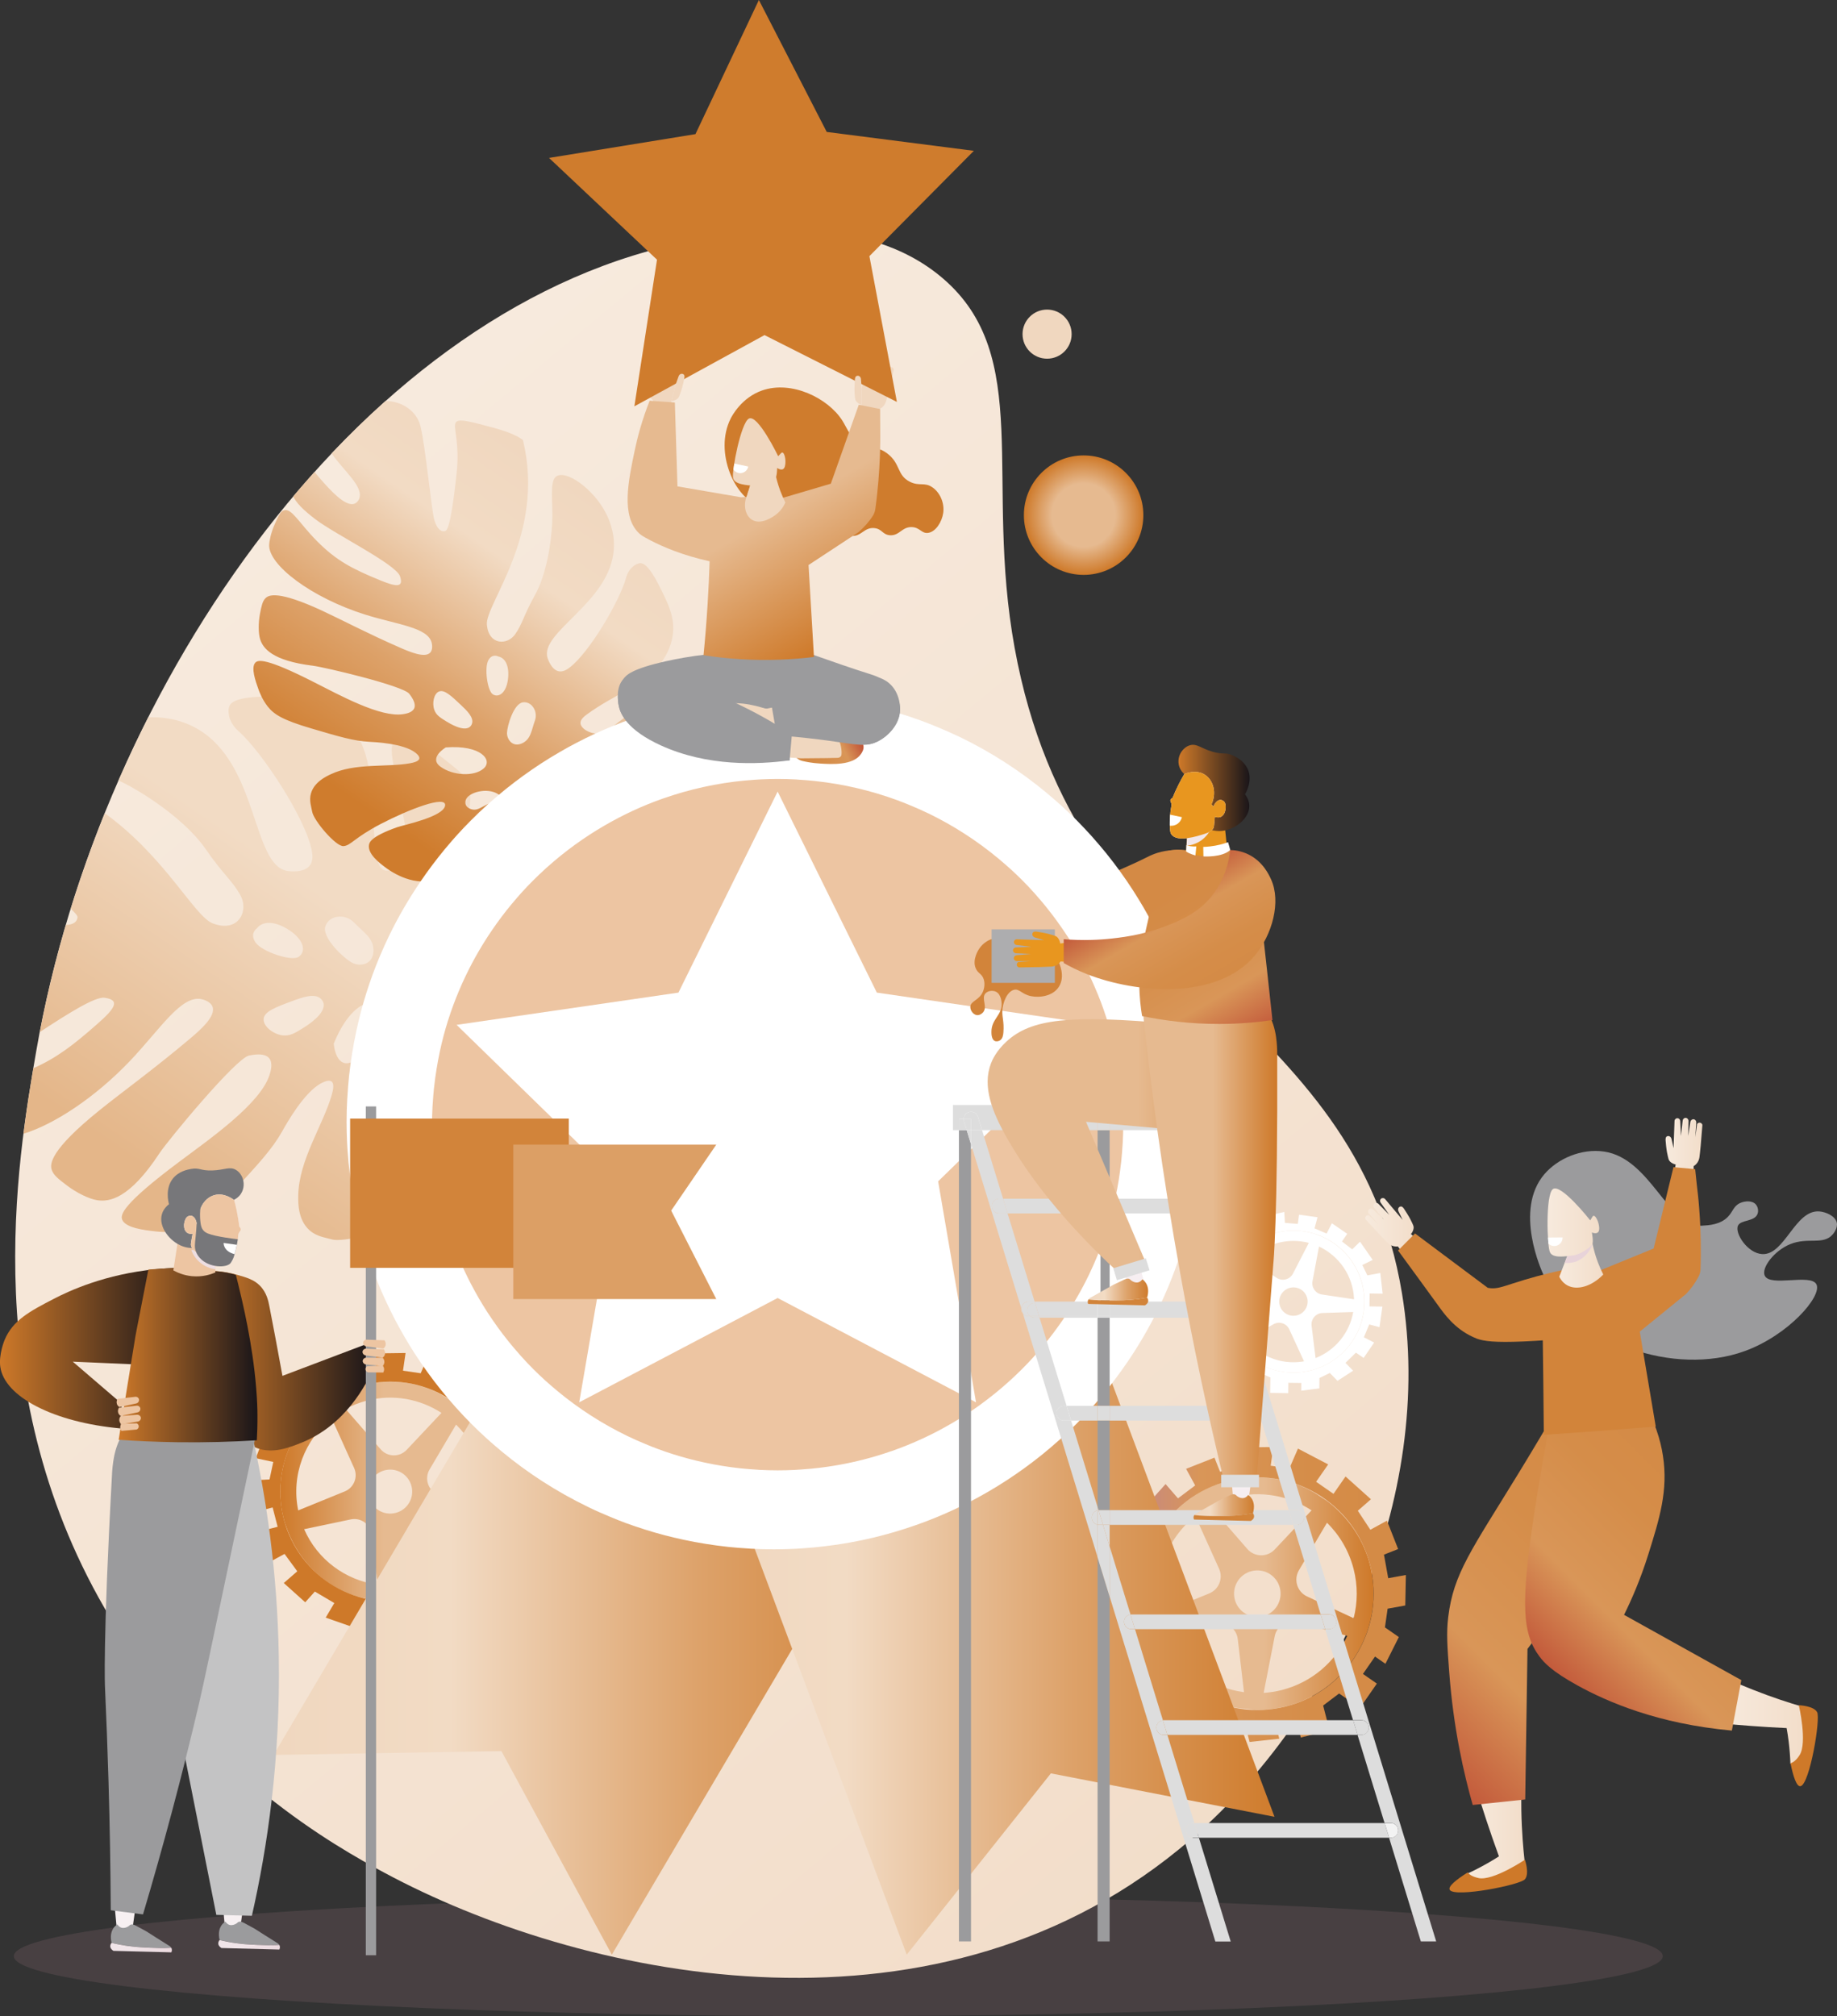 <?xml version="1.0" encoding="UTF-8"?>
<svg id="Warstwa_2" data-name="Warstwa 2" xmlns="http://www.w3.org/2000/svg" width="437" height="479.51" xmlns:xlink="http://www.w3.org/1999/xlink" viewBox="0 0 437 479.51">
  <rect x="0" y="0" width="437" height="479.51" fill="#333333" stroke="none"/>
  <defs>
    <linearGradient id="Gradient_bez_nazwy_48" data-name="Gradient bez nazwy 48" x1="47.68" y1="345.59" x2="308.34" y2="33.73" gradientTransform="translate(0 479.29) scale(1 -1)" gradientUnits="userSpaceOnUse">
      <stop offset="0" stop-color="#f7eadd"/>
      <stop offset=".63" stop-color="#f4e2d1"/>
      <stop offset="1" stop-color="#f2ddc9"/>
    </linearGradient>
    <linearGradient id="Gradient_bez_nazwy_207" data-name="Gradient bez nazwy 207" x1="271.42" y1="379.01" x2="326.78" y2="379.01" gradientUnits="userSpaceOnUse">
      <stop offset="0" stop-color="#e6ba90"/>
      <stop offset=".53" stop-color="#e6ba90"/>
      <stop offset="1" stop-color="#ce7929"/>
    </linearGradient>
    <linearGradient id="Gradient_bez_nazwy_183" data-name="Gradient bez nazwy 183" x1="263.53" y1="379.22" x2="334.44" y2="379.22" gradientUnits="userSpaceOnUse">
      <stop offset="0" stop-color="#be8294"/>
      <stop offset=".31" stop-color="#d99658"/>
      <stop offset=".68" stop-color="#d58d49"/>
      <stop offset="1" stop-color="#d48a45"/>
    </linearGradient>
    <linearGradient id="Gradient_bez_nazwy_207-2" data-name="Gradient bez nazwy 207" x1="-4046.46" y1="124.56" x2="-3994.16" y2="124.56" gradientTransform="translate(-3927.48 479.29) rotate(-180)" xlink:href="#Gradient_bez_nazwy_207"/>
    <linearGradient id="Gradient_bez_nazwy_216" data-name="Gradient bez nazwy 216" x1="104.48" y1="298.5" x2="36.93" y2="199.73" gradientTransform="translate(0 479.29) scale(1 -1)" gradientUnits="userSpaceOnUse">
      <stop offset=".35" stop-color="#f2dbc4"/>
      <stop offset="1" stop-color="#e4b689"/>
    </linearGradient>
    <linearGradient id="Gradient_bez_nazwy_229" data-name="Gradient bez nazwy 229" x1="140.27" y1="362.76" x2="88.03" y2="286.37" gradientTransform="translate(0 479.29) scale(1 -1)" gradientUnits="userSpaceOnUse">
      <stop offset="0" stop-color="#f0d7bf"/>
      <stop offset=".27" stop-color="#f2dbc4"/>
      <stop offset=".65" stop-color="#dda26a"/>
      <stop offset="1" stop-color="#cf7c2d"/>
    </linearGradient>
    <linearGradient id="Gradient_bez_nazwy_183-2" data-name="Gradient bez nazwy 183" x1="602.79" y1="167.94" x2="549.72" y2="179.06" gradientTransform="translate(801.71 425.49) rotate(-177.05)" xlink:href="#Gradient_bez_nazwy_183"/>
    <linearGradient id="Gradient_bez_nazwy_229-2" data-name="Gradient bez nazwy 229" x1="65.09" y1="101.89" x2="220.78" y2="101.89" xlink:href="#Gradient_bez_nazwy_229"/>
    <linearGradient id="Gradient_bez_nazwy_229-3" data-name="Gradient bez nazwy 229" x1="163.77" y1="100.1" x2="303.19" y2="100.1" xlink:href="#Gradient_bez_nazwy_229"/>
    <linearGradient id="Gradient_bez_nazwy_329" data-name="Gradient bez nazwy 329" x1="-256.04" y1="226.65" x2="-268.95" y2="223.13" gradientTransform="translate(496.6 351.3) rotate(-10.46) scale(1 -1)" gradientUnits="userSpaceOnUse">
      <stop offset="0" stop-color="#c35a3b"/>
      <stop offset=".31" stop-color="#d99658"/>
      <stop offset=".68" stop-color="#d58d49"/>
      <stop offset="1" stop-color="#d48a45"/>
    </linearGradient>
    <linearGradient id="Gradient_bez_nazwy_207-3" data-name="Gradient bez nazwy 207" x1="166.39" y1="390.82" x2="202.55" y2="328.19" gradientTransform="translate(0 479.29) scale(1 -1)" xlink:href="#Gradient_bez_nazwy_207"/>
    <linearGradient id="Gradient_bez_nazwy_229-4" data-name="Gradient bez nazwy 229" x1="-605.06" y1="172.59" x2="-590.85" y2="172.59" gradientTransform="translate(863.98 479.29) scale(1 -1)" xlink:href="#Gradient_bez_nazwy_229"/>
    <linearGradient id="Gradient_bez_nazwy_207-4" data-name="Gradient bez nazwy 207" x1="234.95" y1="272.66" x2="302.46" y2="272.66" xlink:href="#Gradient_bez_nazwy_207"/>
    <linearGradient id="Gradient_bez_nazwy_229-5" data-name="Gradient bez nazwy 229" x1="-579.89" y1="121.31" x2="-565.68" y2="121.31" gradientTransform="translate(863.98 479.29) scale(1 -1)" xlink:href="#Gradient_bez_nazwy_229"/>
    <linearGradient id="Gradient_bez_nazwy_207-5" data-name="Gradient bez nazwy 207" x1="271.38" y1="294.36" x2="303.85" y2="294.36" xlink:href="#Gradient_bez_nazwy_207"/>
    <linearGradient id="Gradient_bez_nazwy_329-2" data-name="Gradient bez nazwy 329" x1="-523.69" y1="232.83" x2="-503.86" y2="267.19" gradientTransform="translate(-225.43 479.29) rotate(-180)" xlink:href="#Gradient_bez_nazwy_329"/>
    <linearGradient id="Gradient_bez_nazwy_179" data-name="Gradient bez nazwy 179" x1="280.35" y1="187.39" x2="297.27" y2="187.39" gradientUnits="userSpaceOnUse">
      <stop offset="0" stop-color="#ce7929"/>
      <stop offset="1" stop-color="#191519"/>
    </linearGradient>
    <linearGradient id="Gradient_bez_nazwy_329-3" data-name="Gradient bez nazwy 329" x1="-498.93" y1="267.59" x2="-513.57" y2="242.23" gradientTransform="translate(-225.43 479.29) rotate(-180)" xlink:href="#Gradient_bez_nazwy_329"/>
    <linearGradient id="Gradient_bez_nazwy_179-2" data-name="Gradient bez nazwy 179" x1="50.23" y1="155.67" x2="88.86" y2="155.67" gradientTransform="translate(0 479.29) scale(1 -1)" xlink:href="#Gradient_bez_nazwy_179"/>
    <linearGradient id="Gradient_bez_nazwy_179-3" data-name="Gradient bez nazwy 179" x1="0" y1="158.64" x2="41.64" y2="158.64" gradientTransform="translate(0 479.29) scale(1 -1)" xlink:href="#Gradient_bez_nazwy_179"/>
    <linearGradient id="Gradient_bez_nazwy_182" data-name="Gradient bez nazwy 182" x1="51.93" y1="16.75" x2="66.6" y2="16.75" gradientTransform="translate(0 479.29) scale(1 -1)" gradientUnits="userSpaceOnUse">
      <stop offset=".35" stop-color="#f1e5e9"/>
      <stop offset="1" stop-color="#ebd9de"/>
    </linearGradient>
    <linearGradient id="Gradient_bez_nazwy_182-2" data-name="Gradient bez nazwy 182" x1="26.23" y1="16.08" x2="40.9" y2="16.08" xlink:href="#Gradient_bez_nazwy_182"/>
    <linearGradient id="Gradient_bez_nazwy_179-4" data-name="Gradient bez nazwy 179" x1="28.23" y1="157.01" x2="61.25" y2="157.01" gradientTransform="translate(0 479.29) scale(1 -1)" xlink:href="#Gradient_bez_nazwy_179"/>
    <linearGradient id="Gradient_bez_nazwy_48-2" data-name="Gradient bez nazwy 48" x1="349.08" y1="435.43" x2="362.68" y2="435.43" gradientTransform="matrix(1,0,0,1,0,0)" xlink:href="#Gradient_bez_nazwy_48"/>
    <linearGradient id="Gradient_bez_nazwy_329-4" data-name="Gradient bez nazwy 329" x1="334.19" y1="413.15" x2="394.65" y2="352.69" gradientTransform="matrix(1,0,0,1,0,0)" xlink:href="#Gradient_bez_nazwy_329"/>
    <linearGradient id="Gradient_bez_nazwy_48-3" data-name="Gradient bez nazwy 48" x1="409.33" y1="409.66" x2="429.67" y2="409.66" gradientTransform="matrix(1,0,0,1,0,0)" xlink:href="#Gradient_bez_nazwy_48"/>
    <linearGradient id="Gradient_bez_nazwy_329-5" data-name="Gradient bez nazwy 329" x1="367.56" y1="395.53" x2="410.51" y2="352.57" gradientTransform="matrix(1,0,0,1,0,0)" xlink:href="#Gradient_bez_nazwy_329"/>
    <linearGradient id="Gradient_bez_nazwy_48-4" data-name="Gradient bez nazwy 48" x1="324.78" y1="291.37" x2="336.96" y2="291.37" gradientTransform="matrix(1,0,0,1,0,0)" xlink:href="#Gradient_bez_nazwy_48"/>
    <linearGradient id="Gradient_bez_nazwy_48-5" data-name="Gradient bez nazwy 48" x1="396.22" y1="272.47" x2="404.98" y2="272.47" gradientTransform="matrix(1,0,0,1,0,0)" xlink:href="#Gradient_bez_nazwy_48"/>
    <linearGradient id="Gradient_bez_nazwy_48-6" data-name="Gradient bez nazwy 48" x1="370.93" y1="299.13" x2="381.4" y2="299.13" gradientTransform="matrix(1,0,0,1,0,0)" xlink:href="#Gradient_bez_nazwy_48"/>
    <linearGradient id="Gradient_bez_nazwy_48-7" data-name="Gradient bez nazwy 48" x1="368.14" y1="290.76" x2="380.44" y2="290.76" gradientTransform="matrix(1,0,0,1,0,0)" xlink:href="#Gradient_bez_nazwy_48"/>
    <radialGradient id="Gradient_bez_nazwy_331" data-name="Gradient bez nazwy 331" cx="257.78" cy="122.52" fx="257.78" fy="122.52" r="14.21" gradientUnits="userSpaceOnUse">
      <stop offset="0" stop-color="#e6ba90"/>
      <stop offset=".53" stop-color="#e6ba90"/>
      <stop offset="1" stop-color="#ce7929"/>
    </radialGradient>
  </defs>
  <ellipse cx="199.42" cy="465.24" rx="196.13" ry="14.27" fill="#c5909f" isolation="isolate" opacity=".15" stroke-width="0"/>
  <path d="M91.49,445.43c-11.45-6.17-42.93-23.63-65.17-60.51-31.9-52.9-22.28-108.45-17.69-134.98C23.75,162.62,86.77,71.64,165.03,57.23c10.76-1.98,40.1-7.39,59.21,8.93,21.67,18.51,9.87,48.02,17.12,87.88,14.67,80.68,80.87,85.17,92.16,153.6,7.97,48.32-15.84,101.8-53.06,132.19-59.98,48.98-143.42,30.12-188.98,5.59h0Z" fill="url(#Gradient_bez_nazwy_48)" stroke-width="0"/>
  <g>
    <path d="M272.16,385.31c.05.21.09.42.14.63.15.57.31,1.12.49,1.67.02.06.04.03.06.09,3.51,10.57,12.92,18.11,23.56,18.71h0c.54,0,1.09.17,1.64.19.05,0,.09.05.14.05,2.57.08,5.19-.16,7.8-.84,14.8-3.81,23.71-18.89,19.9-33.69-1.39-5.41-4.41-10.01-8.24-13.51-.94-.85-1.87-1.64-3.08-2.35h0c-6.03-4.38-14.41-6.1-22.49-4.02-3.04.78-5.76,2.05-8.25,3.68,0,0,.01.01,0,.02-9.42,6.21-14.38,17.83-11.68,29.38h0ZM312,359.22l-8.76,9.3c-1.79,1.9-4.82,1.84-6.53-.13l-8.84-10.17c1.65-.89,3.44-1.6,5.34-2.09,6.69-1.72,13.44-.4,18.8,3.09h0ZM322.01,384.87l-11.08-5.18c-2.36-1.1-3.25-3.99-1.93-6.23l6.67-11.3c2.97,2.91,5.21,6.65,6.33,10.97,1.03,3.99.97,8,.02,11.73h-.01ZM300.61,402.63l2.62-13.45c.49-2.53,3.03-4.1,5.51-3.4l11.77,3.29c-2.89,6.16-8.41,11.03-15.51,12.86-1.46.38-2.93.6-4.39.7h0ZM293.74,380.41c-.76-2.96,1.02-5.98,3.98-6.74,2.96-.76,5.98,1.02,6.74,3.98.76,2.96-1.02,5.98-3.98,6.74-2.96.76-5.98-1.02-6.74-3.98ZM277.43,388.5l11.74-2.46c2.54-.53,4.98,1.23,5.28,3.8l1.48,12.63c-8.05-1.09-15.17-6.3-18.5-13.97ZM284.34,360.56l5.66,12.53c1.03,2.28-.04,4.95-2.35,5.89l-11.72,4.79c-1.83-8.92,1.66-17.81,8.41-23.21h0Z" fill="url(#Gradient_bez_nazwy_207)" stroke-width="0"/>
    <path d="M270.73,387.9l-4.87,1.25,2.98,7.54,3.65-1.98,3.2,4.37-3.4,2.95,5.4,4.84,2.42-2.7,4.9,2.89-2.17,3.68,6.85,2.39,2.17-3.68,4.4.95,1,3.9,7.07-.78-.75-2.92,4.87-1.25,1,3.9,6.82-1.76-1.51-5.85c1.27-.96,2.54-1.91,3.8-2.87l4.96,3.44,4.02-5.79-3.31-2.3,2.87-4.13,2.48,1.72,3.19-6.36-3.31-2.3.64-4.45,4.2-.76.14-7.25-4.2.76-1.01-5.6,3.37-1.33-2.66-6.75-3.95,2.16-2.98-4.52,3.12-2.73-6.04-5.42-2.87,4.13-4.13-2.87,2.87-4.13-7.19-3.76-2.04,4.71-4.45-.64.64-4.45-8.66.12.76,4.2-4.78,1.58-1.33-3.37-6.75,2.66,2.16,3.95c-1.36,1.02-2.72,2.04-4.09,3.07l-2.95-3.4-4.84,5.4,2.7,2.42-3.14,3.93-3.68-2.17-3.12,8.08,4.4.95-.95,4.4-5.12.28,1.03,8.05,4.87-1.25,1.25,4.87.05-.02ZM272.3,385.93c-3.81-14.8,5.1-29.89,19.9-33.7s29.89,5.1,33.7,19.9c3.81,14.8-5.1,29.89-19.9,33.7-14.8,3.81-29.89-5.1-33.7-19.9Z" fill="url(#Gradient_bez_nazwy_183)" stroke-width="0"/>
  </g>
  <g>
    <path d="M67.37,360.68c.05.2.09.39.14.59.14.53.3,1.06.46,1.58.02.06.04.03.06.08,3.32,9.99,12.21,17.11,22.26,17.68h0c.51,0,1.03.16,1.55.18.04,0,.09.04.13.05,2.43.08,4.9-.15,7.37-.79,13.98-3.6,22.4-17.84,18.8-31.83-1.32-5.11-4.16-9.46-7.79-12.77-.88-.81-1.77-1.55-2.91-2.22h0c-5.7-4.14-13.62-5.76-21.25-3.8-2.87.74-5.45,1.93-7.79,3.48v.02c-8.9,5.87-13.58,16.84-11.04,27.75h.01ZM105.02,336.04l-8.28,8.79c-1.69,1.79-4.56,1.74-6.17-.12l-8.36-9.61c1.56-.84,3.25-1.51,5.04-1.98,6.32-1.63,12.7-.38,17.77,2.92h0ZM114.48,360.27l-10.47-4.89c-2.23-1.04-3.07-3.77-1.82-5.89l6.3-10.67c2.81,2.75,4.93,6.28,5.98,10.37.97,3.77.92,7.56.02,11.09h-.01ZM94.25,377.05l2.48-12.71c.46-2.39,2.87-3.87,5.21-3.21l11.12,3.11c-2.73,5.82-7.94,10.43-14.66,12.15-1.38.36-2.77.57-4.15.66ZM87.76,356.06c-.72-2.8.96-5.65,3.76-6.37s5.65.96,6.37,3.76c.72,2.8-.96,5.65-3.76,6.37s-5.65-.96-6.37-3.76ZM72.35,363.7l11.09-2.33c2.4-.5,4.71,1.16,4.99,3.59l1.4,11.93c-7.61-1.03-14.33-5.96-17.48-13.2h0ZM78.89,337.3l5.35,11.84c.97,2.15-.04,4.68-2.22,5.57l-11.08,4.52c-1.73-8.43,1.57-16.83,7.95-21.93Z" fill="url(#Gradient_bez_nazwy_207-2)" stroke-width="0"/>
    <path d="M66.02,363.13l-4.6,1.19,2.82,7.13,3.45-1.87,3.03,4.13-3.21,2.79,5.1,4.58,2.29-2.55,4.63,2.73-2.05,3.47,6.47,2.26,2.05-3.47,4.16.89.95,3.68,6.68-.74-.71-2.76,4.6-1.19.95,3.68,6.44-1.66-1.42-5.52c1.2-.9,2.4-1.81,3.59-2.71l4.69,3.25,3.8-5.47-3.12-2.17,2.71-3.9,2.34,1.63,3.01-6.01-3.12-2.17.61-4.21,3.97-.72.13-6.85-3.97.72-.95-5.29,3.19-1.26-2.52-6.38-3.73,2.04-2.82-4.27,2.95-2.58-5.71-5.12-2.71,3.9-3.9-2.71,2.71-3.9-6.79-3.56-1.93,4.45-4.21-.61.61-4.21-8.18.11.72,3.97-4.51,1.5-1.26-3.19-6.38,2.52,2.04,3.73c-1.29.97-2.57,1.93-3.86,2.9l-2.79-3.21-4.58,5.11,2.55,2.29-2.97,3.71-3.47-2.05-2.94,7.63,4.16.89-.89,4.16-4.84.26.98,7.6,4.6-1.19,1.19,4.6h-.03ZM67.51,361.27c-3.6-13.98,4.82-28.24,18.8-31.84s28.24,4.82,31.84,18.8c3.6,13.98-4.82,28.24-18.8,31.84-13.98,3.6-28.24-4.82-31.84-18.8Z" fill="#ce7929" stroke-width="0"/>
  </g>
  <g>
    <path d="M313.39,293.66h-.02c-1.71-.61-3.54-.96-5.46-.98-5.09-.07-9.68,2.13-12.82,5.65h0c-.51.57-.99,1.18-1.42,1.83-1.77,2.63-2.82,5.79-2.87,9.19-.12,9.33,7.34,16.99,16.67,17.11,1.65.02,3.24-.2,4.75-.62.03,0,.05-.01.08-.02.32-.09.64-.19.96-.3h0c6.16-2.15,10.7-7.78,11.25-14.56v-.11c.03-.35.05-.7.05-1.06v-.39c-.07-7.24-4.7-13.41-11.19-15.73h.02ZM307.88,295.13c1.2.02,2.36.18,3.47.47l-3.77,7.31c-.73,1.41-2.52,1.89-3.86,1.02l-6.54-4.25c2.68-2.85,6.49-4.6,10.7-4.55h0ZM293.26,309.37c.04-2.73.82-5.26,2.17-7.42l5.59,5.73c1.11,1.14,1,2.98-.24,3.98l-5.83,4.67c-1.1-2.07-1.72-4.45-1.69-6.96h0ZM307.51,323.99c-4.48-.06-8.45-2.15-11.06-5.39l6.5-3.65c1.37-.77,3.1-.21,3.76,1.22l3.5,7.6c-.88.15-1.78.23-2.7.22ZM307.65,312.94c-1.87-.02-3.36-1.56-3.33-3.42.02-1.87,1.56-3.36,3.42-3.33,1.87.02,3.36,1.56,3.33,3.42-.02,1.87-1.56,3.36-3.42,3.33ZM312.96,323l-.95-7.7c-.19-1.57,1-2.97,2.58-3.02l7.32-.24c-.87,5.03-4.34,9.15-8.95,10.96h0ZM322.12,309.02l-7.64-1.14c-1.51-.23-2.53-1.66-2.25-3.16l1.54-8.25c4.79,2.23,8.14,6.99,8.34,12.55h.01Z" fill="#fff" stroke-width="0"/>
    <path d="M325.84,307.64l3.07.04-.55-4.92-3.08.57-1.2-2.47,2.47-1.2-3.01-4.34-1.87,1.82-2.43-1.87,1.25-1.83-3.65-2.5-1.26,2.44c-.96-.41-1.91-.82-2.87-1.23l.71-2.65-4.39-.6-.3,2.19-3.06-.25-.16-2.6-5.15,1.18,1.02,2.55-2.55,1.02-1.89-2.5-3.72,3.27,2.3,2.04-2.04,2.3-2.3-2.04-2.8,4.09,2.25,1.17-1.12,3.11-2.65-.71-.6,4.39,2.19.3.21,3.47-2.6.16,1.13,4.28,2.6-.16,1.02,2.55-1.63,1.84,2.81,3.31,1.22-1.38,2.3,2.04-1.63,1.84,3.22,2.85,2.44-2.76c.89.38,1.78.77,2.67,1.15l-.05,3.68,4.3.06.03-2.46,3.07.04-.02,1.84,4.31-.56.03-2.46,2.47-1.2,1.82,1.87,3.72-2.41-1.82-1.87,2.49-2.42,1.83,1.25,2.5-3.65-2.44-1.26,1.27-3.05,2.45.65.68-4.9-3.07-.04.04-3.07h.02ZM307.48,326.45c-9.33-.12-16.79-7.78-16.67-17.11s7.78-16.79,17.11-16.67c9.33.12,16.79,7.78,16.67,17.11-.12,9.33-7.78,16.79-17.11,16.67h0Z" fill="#fff" stroke-width="0"/>
  </g>
  <path d="M92.92,290.75c.89-2.2-.85-4.09-1.04-13.7-.2-9.61.92-22.63,3.82-20.54s-.37,14.44-.62,16.51c-1.02,8.62.41,9.89,1.02,10.34,2.33,1.73,6.58-.41,8.54-1.4,1.22-.61,9.12-4.59,10.49-12.2.81-4.49-.89-8.93-3.65-16.15-1.45-3.78-3.03-6.92-2.01-7.79.94-.79,3.48.82,3.74.99,5.76,3.97,7.19,11.97,6.91,14.95-.21,2.27.09,3.82.85,4.09,1.62.57,5.17-5.46,5.43-5.91.08-.14,1.27-2.19,1.78-3.66,2.11-6.03-4.31-10.21-4.43-17.04-.15-9.03,10.87-14.55,11.67-24.56.19-2.44-.28-4.34-.38-4.71-1.02-3.95-3.58-6.4-5.05-7.78-2.91-2.72-5.34-4.99-7.47-4.39-4.16,1.16-.9,12.17-8.11,16.9-3.36,2.2-8.06,3.63-9.38,2.12-.79-.91-.17-2.63.12-3.45,5.45-15.28,8.13-23.02,6.06-27.63-.6-1.33-2.79-3.05-7.18-6.48-1.32-1.03-5.21-4-8.75-3.8-.34.02-.77.07-1.16.35-1.39.99-.96,3.8-.41,6.7,3.02,15.79,3.31,17.04,3.31,17.04.12.52.4,1.74-.02,3.15-.82,2.75-3.96,4.96-5.67,4.25-1.12-.46-1.43-2.1-1.58-2.98-1.84-10.4-.32-19.69-3.87-27.36-.59-1.28-2.41-5.08-6.45-7.86-4.63-3.19-9.44-3.14-16.01-3.08-7.23.07-8.49,1.42-8.84,2.25-.35.82-.17,1.86-.11,2.19.37,2.13,1.94,3.5,2.38,3.88,5.56,4.98,15.92,20.77,17.33,28.39.19,1.02.32,2.41-.47,3.45-1.43,1.88-4.95,1.38-5.27,1.33-8.53-1.22-6.85-25.35-21.48-33.81-4.9-2.83-9.71-2.8-11.46-2.76h-.22c-2.5,4.94-4.86,9.95-7.08,15.02.96.46,1.92.95,2.87,1.47,5.58,3.11,13.72,8.83,17.9,14.92,4.18,6.09,6.36,7.44,8.29,11.07,1.94,3.64-.57,8.87-6.66,6.54-4.35-1.66-11.29-15.81-25.68-26.2-3.02,7.49-5.73,15.09-8.1,22.74,1.06.93,1.66,1.65,1.62,2.05-.13,1.06-1,1.74-2.77,1.78-2.49,8.47-4.57,16.98-6.2,25.48,6.5-4.26,13.12-8.47,15.39-8.16,3.93.53,2.35,2.66-1.64,6.17-5.76,5.09-9.78,8.17-15.28,10.59-.78,4.57-1.62,9.8-2.35,15.58,7.17-2.16,16.98-8.55,25.3-17.28,7.27-7.63,12.28-15.86,17.15-14.7.22.05,2.05.49,2.52,1.8.83,2.29-3.04,5.62-5.5,7.69-8.64,7.28-16.08,12.63-21.34,16.87-11.93,9.61-11.85,12.86-11.42,14.19.42,1.31,1.66,2.25,3.62,3.74,2.31,1.75,5.27,3.21,7.24,3.51,2.83.43,7.63-.3,14.75-11.14,2.05-3.12,18.19-22.62,21.32-23.27,1.88-.39,3.87-.48,4.79.62.99,1.18.34,3.23.1,3.98-2.2,6.89-14.11,15.15-21.65,20.79-13.24,9.92-13.88,12.42-13.41,13.63.77,1.99,5.35,2.51,7.83,2.79.87.1,3.48.38,6.18-.19,3.18-.66,5.97-2.38,12.23-9.16,6.31-6.83,9.47-10.25,11.82-14.42.86-1.53,5.23-9.45,9.43-11.53.43-.21,1.68-.83,2.33-.33.72.56.31,2.22.05,3.13-2,7.11-7.84,15.48-7.98,23.95-.03,1.82-.08,5.76,2.62,8.24,1.73,1.59,3.93,1.79,5.36,2.22,2.66.8,13.11-1.82,14-4.02h0ZM99.77,240.03c.92-.57,2.4-1.11,2.77-.67.28.33-.21,1.06-.58,1.86-1.75,3.77.3,6.4-1.62,8.42-.19.19-.96,1-1.96.95-.77-.04-1.32-.57-1.42-.67-1.79-1.74-.65-7.76,2.81-9.89ZM60.8,224.17c-1.49-2.16.28-3.35.28-3.35,1.71-2.22,5.23-1.46,8.32.82,3.09,2.28,3.32,4.85,1.61,5.95-1.72,1.1-8.71-1.26-10.21-3.42ZM72.12,244.49c-1.89,1.18-3.14,1.96-4.87,1.76-2.25-.27-4.61-2.13-4.54-3.85.08-1.82,2.86-2.85,6.88-4.34,2.38-.88,5.22-1.89,6.69-.56.12.11.53.49.68,1.1.61,2.49-3.88,5.29-4.84,5.89ZM77.42,220.28c.84-2.59,4.66-3.14,6.86-.82,2.2,2.31,4.73,3.7,4.56,6.85-.17,3.16-3.21,3.64-5.06,2.67-1.85-.96-7.28-5.9-6.37-8.71h.01ZM84.08,252.41c-4.25,2.23-4.68-4.19-4.68-4.19,4.15-10.29,10.18-11.54,11.2-7.71,1.02,3.83-2.26,9.67-6.51,11.9h0Z" fill="url(#Gradient_bez_nazwy_216)" stroke-width="0"/>
  <path d="M103.42,209.26c3.32-.96,5.77-3.6,9.74-7.9,2.08-2.25,3.68-4.38,4.62-3.98.85.37.61,2.64.58,2.87-.76,5.24-5.72,8.9-7.83,9.71-1.61.62-2.57,1.34-2.49,1.95.16,1.29,5.44,1.68,5.84,1.71.12,0,1.91.13,3.09-.02,4.8-.59,5.48-6.35,10.08-8.72,6.08-3.13,13.53,2.5,20.59-.32,1.72-.69,2.85-1.65,3.07-1.84,2.34-2.02,3.15-4.58,3.59-6.04.87-2.89,1.6-5.3.48-6.55-2.18-2.43-8.57,3.47-14.2.16-2.62-1.54-5.17-4.25-4.59-5.66.35-.84,1.73-1,2.39-1.08,12.21-1.43,18.36-2.21,20.79-5.16.7-.85,1.13-2.92,1.99-7.05.26-1.24.97-4.88-.36-7.22-.13-.23-.31-.5-.63-.67-1.14-.61-2.9.62-4.69,1.97-9.71,7.35-10.46,7.97-10.46,7.97-.31.26-1.05.86-2.14,1.04-2.14.36-4.7-1.03-4.79-2.42-.06-.91.95-1.67,1.49-2.07,6.45-4.74,13.26-6.82,17.28-11.81.67-.83,2.64-3.34,3.17-7.02.61-4.22-1.04-7.46-3.28-11.91-2.47-4.89-3.81-5.29-4.49-5.25-.67.04-1.32.51-1.52.66-1.32.97-1.72,2.49-1.84,2.92-1.51,5.45-8.76,17.78-13.46,21.29-.63.47-1.53,1.02-2.5.84-1.76-.34-2.6-2.9-2.67-3.13-2.03-6.2,14.92-13.16,15.75-25.93.28-4.28-1.36-7.53-1.97-8.71-2.93-5.65-9.49-10.33-11.81-8.52-1.57,1.23-.64,6.21-.88,11.04-.24,4.83-1.39,12.28-4.12,17.16-2.73,4.88-2.92,6.81-4.74,9.35-1.82,2.54-6.22,2.59-6.68-2.33s14.03-21.52,8.59-43.89c0,0-1.36-1.47-7.22-3.02-5.86-1.55-8.6-2.36-8.91-.86-.3,1.5,1.06,4.87.36,11.55-.7,6.67-1.66,13.55-2.66,13.9-.99.35-1.97-.36-2.65-2.58s-2.11-17.57-3.31-22.34c-.88-3.51-4.21-5.9-8.29-5.99-4.41,3.93-8.69,8.1-12.84,12.48,2.98,4.26,7.71,7.95,6.55,10.82-.03.07-.35.84-1.09,1.13-2.19.86-5.92-3.37-8.06-5.81-.57-.64-1.04-1.22-1.46-1.74-1.71,1.91-3.4,3.85-5.07,5.82.68,1.45,2.18,3.1,5.35,5.5,4.67,3.54,19.09,10.64,20.05,13.49.96,2.84-1.02,2.48-4.74.96-6.72-2.75-10.41-4.7-14.94-9.24-4.27-4.28-6.08-7.98-7.92-7.4-.84.26-1.3,1.29-2.18,3.25-1.01,2.25-1.31,4.26-1.35,4.85-.33,4.86,10.12,12.73,22.93,16.73,7.62,2.38,14.89,3.02,15.74,6.71.04.17.36,1.55-.37,2.32-1.27,1.33-4.83-.18-7.06-1.15-7.84-3.42-13.98-6.68-18.62-8.83-10.53-4.88-12.71-3.73-13.47-3-.75.73-.97,1.88-1.33,3.71-.41,2.15-.41,4.66.04,6.09.66,2.07,2.76,5.08,12.51,6.28,2.8.34,21.46,4.76,22.95,6.67.9,1.15,1.62,2.47,1.19,3.46-.47,1.07-2.08,1.31-2.67,1.4-5.41.82-15.02-4.5-21.39-7.72-11.18-5.67-13.09-5.25-13.75-4.53-1.09,1.19.09,4.47.73,6.26.22.62.91,2.49,2.2,4.13,1.52,1.94,3.62,3.25,10.33,5.23,6.76,2,10.14,2.99,13.76,3.19,1.32.07,8.17.38,10.99,2.54.29.22,1.13.86,1.01,1.47-.14.67-1.4.95-2.11,1.09-5.5,1.03-13.14-.13-18.94,2.62-1.25.59-3.94,1.88-4.72,4.55-.5,1.71.1,3.27.29,4.39.35,2.07,5.63,8.29,7.43,8.16,1.8-.14,2.49-1.95,8.95-5.31s15.68-6.97,15.23-4.3c-.45,2.67-9.93,4.59-11.42,5.12-6.2,2.2-6.57,3.6-6.68,4.16-.39,2.16,2.49,4.33,3.81,5.33.83.62,6.18,4.65,11.8,3.03h.03ZM119.84,190.51c-.13.3-.79.22-1.46.23-3.15.08-4.25,2.35-6.26,1.72-.19-.06-1-.31-1.3-1.01-.23-.54-.06-1.09-.02-1.19.58-1.8,5.05-3.05,7.66-1.41.69.43,1.56,1.26,1.38,1.66ZM124.38,167.04c2.04-.3,3.69,2.11,2.86,4.38s-.92,4.45-3.12,5.4c-2.2.95-3.55-.96-3.51-2.54.04-1.58,1.56-6.92,3.78-7.24h0ZM116.15,157.06c.96-1.74,2.37-.93,2.37-.93,2.08.41,2.75,3.06,2.24,5.93-.51,2.86-2.18,3.88-3.5,3.09-1.33-.8-2.07-6.34-1.1-8.08h-.01ZM104.41,164.48c1.26-.56,2.9.98,5.26,3.21,1.4,1.32,3.04,2.91,2.63,4.35-.03.12-.15.52-.52.83-1.49,1.25-4.9-.86-5.63-1.31-1.44-.89-2.39-1.48-2.83-2.72-.58-1.62-.1-3.85,1.09-4.37h0ZM104.79,182.35c-2.94-2.14,1.27-4.59,1.27-4.59,8.38-.63,11.25,3.04,8.99,5.02-2.26,1.98-7.33,1.71-10.26-.43h0Z" fill="url(#Gradient_bez_nazwy_229)" stroke-width="0"/>
  <path d="M228.13,226.4c14.12-6.41,22.51-11.07,27.76-14.32,5.37-3.33,11.44-5.4,17.07-8.26.59-.3,2.47-1.26,5.07-1.54.9-.1,1.64-.09,2.05-.07-.05,5.15-.09,10.3-.14,15.45-5.62,4.06-13.43,8.84-23.39,12.71-8.52,3.3-16.26,5.02-22.47,5.95-1.98-3.3-3.97-6.61-5.95-9.91h0Z" fill="url(#Gradient_bez_nazwy_183-2)" stroke-width="0"/>
  <path d="M206.15,86.07c.06-.39.43-.64.79-.58.33.06.57.36.56.71-.12,1.19-.23,2.39-.35,3.58.31-1.16.61-2.31.92-3.47.06-.38.38-.65.72-.63.39.02.72.4.66.83-.19,1.17-.39,2.34-.58,3.51.34-1.1.68-2.19,1.01-3.29.15-.33.49-.52.79-.46.38.07.66.52.53.97-.24,1.11-.47,2.21-.71,3.32.3-1.01.59-2.02.89-3.03.19-.22.49-.3.76-.2.26.09.44.34.46.62-.84,3.72-1.53,6.46-1.81,7.44-.07.24-.22.71-.61,1.17-.4.45-.84.67-1.07.77-.07.52-.16,1.09-.25,1.7l-4.49-1.05c.19-.55.39-1.11.58-1.65l.04-3.91c.39-2.12.78-4.23,1.17-6.35h0Z" fill="#f0d7bf" stroke-width="0"/>
  <path d="M161.24,85.2c.04-.39-.24-.73-.6-.77-.33-.03-.65.2-.73.54-.21,1.18-.41,2.36-.62,3.54,0-1.2.03-2.39.04-3.59.05-.38-.2-.72-.53-.8-.38-.09-.8.19-.85.63-.13,1.18-.25,2.36-.38,3.54-.03-1.15-.06-2.3-.1-3.44-.05-.36-.33-.63-.64-.65-.39-.03-.77.32-.77.79-.07,1.13-.14,2.26-.2,3.39,0-1.05-.03-2.11-.04-3.16-.12-.26-.39-.42-.68-.4-.28.02-.52.21-.6.47-.19,3.81-.26,6.64-.24,7.65,0,.25.02.75.28,1.29s.63.87.83,1.03c-.07.52-.14,1.09-.22,1.7l4.61.19c-.04-.58-.08-1.17-.12-1.75l1-3.78c.19-2.14.38-4.29.57-6.43h0Z" fill="#f0d7bf" stroke-width="0"/>
  <path d="M221.89,115.96c1.74,1.25,2.83,3.68,2.49,6.05-.3,2.06-1.75,4.49-3.61,4.73-1.56.2-1.93-1.32-3.88-1.38-2.34-.07-2.93,2.09-5.17,1.94-1.79-.12-1.87-1.51-3.72-1.7-2.38-.24-3.08,1.99-5.33,1.86-2.29-.13-2.33-2.48-4.97-3.13-2.95-.73-4.34,1.82-6.83.9-1.97-.73-1.67-2.54-3.94-4-2.39-1.54-4.23-.5-6.4-1.07-5.47-1.44-10.81-12.48-6.7-20.64.3-.59,2.57-4.94,7.46-6.65,7-2.45,15.66,1.79,19.07,7.13,1.05,1.65,1.44,3.16,3.37,4.71,2.87,2.3,4.6,1.07,7.35,3.15,3.2,2.42,2.23,5.13,5.34,6.71,2.33,1.18,3.52-.02,5.46,1.39h0Z" fill="#cf7c2d" stroke-width="0"/>
  <g>
    <g>
      <path d="M145.54,464.88c-8.76-16.14-17.52-32.28-26.27-48.42-18.06.31-36.12.62-54.18.93,25.08-42.49,50.16-84.98,75.23-127.46l80.46,47.49-75.23,127.46h0Z" fill="url(#Gradient_bez_nazwy_229-2)" stroke-width="0"/>
      <path d="M215.7,464.88c11.43-14.37,22.86-28.74,34.29-43.11,17.73,3.44,35.46,6.89,53.2,10.33-17.31-46.2-34.62-92.4-51.93-138.6l-87.49,32.78,51.93,138.6h0Z" fill="url(#Gradient_bez_nazwy_229-3)" stroke-width="0"/>
    </g>
    <path d="M88.15,300.4c-.55-1.57-1.06-3.16-1.53-4.76h0c-.95-3.23-1.74-6.52-2.38-9.87h0c-.29-1.53-.55-3.08-.77-4.63v-.02c-.21-1.53-.4-3.06-.55-4.61-.03-.33-.05-.66-.08-.99-.11-1.25-.21-2.49-.27-3.75-.08-1.64-.12-3.28-.12-4.94,0-1.82.05-3.62.15-5.41.01-.22.04-.44.05-.66.09-1.6.22-3.18.38-4.76,0-.09.02-.17.03-.26.38-3.49.94-6.93,1.66-10.31h0v-.02c.67-3.13,1.48-6.22,2.43-9.24,0-.02.01-.04.02-.05.47-1.49.97-2.96,1.5-4.42.51-1.39,1.06-2.77,1.63-4.13.7-1.66,1.43-3.3,2.21-4.91,0,0,0-.02.01-.02,2.2-4.55,4.74-8.91,7.56-13.05h0c1.79-2.63,3.7-5.16,5.72-7.61.06-.07.12-.13.17-.2.96-1.15,1.93-2.28,2.93-3.38s2.03-2.17,3.07-3.22c1.31-1.32,2.65-2.6,4.03-3.84.21-.19.42-.36.63-.54,1.14-1.01,2.3-2,3.48-2.96.12-.1.24-.19.36-.29,1.31-1.05,2.64-2.06,4-3.05.02,0,.04-.03.06-.04,2.72-1.97,5.54-3.81,8.46-5.5h0c1.36-.8,2.74-1.56,4.15-2.29,0,0,.03,0,.04-.02,1.39-.73,2.8-1.42,4.24-2.09.02,0,.04-.02.05-.02,2.94-1.36,5.95-2.58,9.03-3.66h.02c7.6-2.66,15.6-4.45,23.91-5.23.32-.03.63-.04.95-.07,1.26-.11,2.52-.21,3.79-.27,1.55-.08,3.11-.11,4.68-.12h.25c1.82,0,3.62.05,5.42.15.2,0,.4.03.6.05,1.62.09,3.23.22,4.82.39.07,0,.14.02.21.03,8.37.91,16.45,2.82,24.09,5.63,1.2.44,2.38.92,3.56,1.4,1.85.76,3.68,1.56,5.48,2.43,0,0,.02,0,.02,0,7.44,3.6,14.37,8.07,20.66,13.29.09.07.17.15.25.22,1.13.94,2.24,1.9,3.33,2.89,1.18,1.07,2.33,2.17,3.45,3.29h.01c1.23,1.25,2.43,2.52,3.6,3.81.19.21.36.42.55.63,1.01,1.14,2,2.3,2.96,3.48.1.12.19.25.29.37,1.05,1.3,2.06,2.63,3.04,3.99.02.02.03.05.05.07,1.04,1.44,2.05,2.91,3.01,4.4h0c.86,1.33,1.68,2.67,2.48,4.03h0c.79,1.36,1.55,2.74,2.28,4.14,0,.02.02.03.03.05.72,1.39,1.42,2.79,2.08,4.22.01.03.02.05.04.08.66,1.43,1.29,2.87,1.88,4.33h0c.63,1.55,1.21,3.1,1.76,4.68v.02c.55,1.57,1.06,3.16,1.54,4.77h0c.95,3.23,1.75,6.52,2.38,9.87h0c.29,1.53.55,3.08.77,4.63v.02c.21,1.52.4,3.06.55,4.6.03.34.05.69.08,1.03.1,1.23.21,2.47.27,3.72.08,1.64.12,3.28.12,4.94,0,1.82-.05,3.62-.15,5.41-.01.22-.04.44-.05.66-.09,1.6-.22,3.18-.38,4.76,0,.09-.02.17-.03.26-.73,6.74-2.12,13.29-4.1,19.57,0,.03-.02.05-.03.08-.47,1.48-.96,2.95-1.5,4.39-.5,1.35-1.03,2.69-1.58,4.02-.71,1.7-1.45,3.37-2.25,5.02-.01.03-.03.05-.04.07-2.19,4.53-4.72,8.88-7.54,13h0s-.01.02-.02.02c-1.79,2.62-3.69,5.15-5.71,7.59-.05.06-.11.12-.16.18-.96,1.15-1.94,2.29-2.95,3.4-1.07,1.18-2.17,2.33-3.3,3.46,0,0,0,.01-.02.02-1.23,1.23-2.49,2.42-3.78,3.58-.21.19-.43.37-.64.55-1.14,1.01-2.29,2-3.48,2.96-.12.1-.24.19-.36.29-1.31,1.05-2.64,2.06-4,3.05-.02.01-.04.03-.06.04-2.72,1.97-5.54,3.81-8.45,5.5h0c-1.36.79-2.74,1.56-4.14,2.29-.02,0-.03.02-.05.03-1.39.72-2.8,1.42-4.22,2.08-.03.01-.05.02-.08.03-1.43.66-2.87,1.29-4.33,1.88h0c-1.54.63-3.09,1.21-4.67,1.76,0,0-.02,0-.04.01-1.57.55-3.16,1.06-4.76,1.53h0c-4.7,1.39-9.55,2.45-14.51,3.14h-.02c-1.53.21-3.06.4-4.61.55-.33.03-.66.05-.99.08-1.24.11-2.49.21-3.75.27-1.64.08-3.28.12-4.94.12-1.82,0-3.62-.05-5.41-.15-.22-.01-.44-.04-.66-.05-1.6-.09-3.19-.22-4.76-.38-.08,0-.16-.02-.24-.03-3.5-.38-6.95-.94-10.33-1.66h0c-3.14-.67-6.23-1.48-9.25-2.44-.02,0-.04-.01-.06-.02-1.49-.47-2.96-.97-4.42-1.5-1.26-.46-2.49-.96-3.72-1.47-1.8-.74-3.57-1.52-5.31-2.37-.02,0-.03-.02-.05-.03-7.43-3.59-14.35-8.06-20.64-13.28-.06-.05-.12-.11-.18-.16-1.15-.96-2.29-1.94-3.4-2.95-1.18-1.07-2.33-2.17-3.46-3.3-1.23-1.23-2.43-2.51-3.6-3.8-.19-.21-.36-.42-.55-.63-1.01-1.14-2-2.3-2.96-3.48-.1-.12-.19-.25-.29-.37-1.05-1.3-2.06-2.63-3.04-3.99-.02-.02-.03-.05-.05-.07-1.04-1.44-2.05-2.91-3.02-4.41h0c-.86-1.33-1.68-2.67-2.47-4.04,0,0,0-.02-.01-.02-.79-1.36-1.55-2.73-2.28-4.13-.01-.02-.02-.04-.03-.06-.72-1.39-1.41-2.79-2.07-4.21-.01-.03-.02-.05-.04-.08-.66-1.43-1.29-2.87-1.88-4.33h0v-.02c-.62-1.53-1.21-3.09-1.76-4.65,0-.01,0-.02-.01-.04l.03.02Z" fill="#fff" stroke-width="0"/>
    <path d="M107.37,294.66c-.44-1.27-.86-2.55-1.24-3.85h0c-.77-2.62-1.41-5.28-1.92-7.99h0c-.23-1.24-.44-2.49-.62-3.75h0c-.17-1.24-.33-2.48-.44-3.74-.03-.27-.04-.54-.06-.8-.09-1.01-.17-2.01-.22-3.03-.07-1.32-.1-2.66-.1-4,0-1.47.04-2.93.12-4.38,0-.18.03-.36.04-.53.08-1.29.18-2.57.31-3.85,0-.07.02-.14.03-.21.31-2.82.76-5.6,1.34-8.34h0v-.02c.54-2.53,1.2-5.03,1.97-7.47,0,0,.01-.03.02-.04.38-1.2.78-2.4,1.22-3.57.41-1.13.86-2.24,1.32-3.34.56-1.34,1.15-2.67,1.79-3.97,0,0,0,0,.01-.02,1.78-3.68,3.83-7.21,6.12-10.56h0c1.45-2.12,2.99-4.18,4.63-6.15.04-.05.09-.11.14-.16.77-.93,1.56-1.84,2.37-2.74.81-.89,1.64-1.76,2.49-2.61,1.06-1.06,2.15-2.1,3.26-3.11.17-.15.34-.29.51-.44.92-.82,1.86-1.62,2.82-2.4.1-.08.2-.15.29-.23,1.06-.85,2.13-1.67,3.23-2.47.02,0,.03-.02.05-.03,2.2-1.59,4.48-3.08,6.84-4.45h0c1.1-.64,2.22-1.26,3.35-1.85,0,0,.02,0,.03-.02,1.13-.59,2.27-1.15,3.43-1.69,0,0,.03,0,.04-.02,2.37-1.1,4.81-2.09,7.3-2.96h.02c6.15-2.15,12.62-3.6,19.33-4.23.26-.02.51-.04.77-.06,1.02-.09,2.04-.17,3.07-.22,1.25-.06,2.52-.09,3.79-.1h.2c1.47,0,2.93.04,4.38.12.16,0,.32.03.48.04,1.31.08,2.61.18,3.9.32.06,0,.11.02.17.02,6.77.73,13.3,2.28,19.48,4.55.97.36,1.93.74,2.88,1.13,1.5.62,2.98,1.26,4.43,1.97h.02c6.02,2.91,11.62,6.53,16.71,10.75.07.06.14.12.21.18.91.76,1.81,1.54,2.69,2.33.95.87,1.88,1.75,2.79,2.66h0c1,1,1.97,2.03,2.91,3.08.15.17.29.34.44.51.82.92,1.62,1.86,2.39,2.82.08.1.15.2.23.3.85,1.05,1.67,2.13,2.46,3.23,0,.02.03.04.04.06.84,1.16,1.65,2.35,2.44,3.56h0c.69,1.07,1.36,2.16,2,3.26h0c.64,1.1,1.26,2.21,1.85,3.35,0,0,.01.03.02.04.59,1.12,1.15,2.26,1.68,3.41,0,.02.02.04.03.06.53,1.15,1.04,2.32,1.52,3.5h0c.51,1.24.98,2.5,1.43,3.78v.02c.45,1.27.86,2.56,1.24,3.86h0c.77,2.61,1.41,5.27,1.92,7.98h0c.23,1.24.44,2.49.62,3.74v.02c.17,1.23.33,2.47.44,3.72.03.28.04.55.06.83.08,1,.17,2,.22,3,.07,1.32.1,2.66.1,4,0,1.47-.04,2.93-.12,4.38-.01.18-.03.36-.04.53-.08,1.29-.18,2.57-.31,3.85,0,.07-.02.14-.03.21-.59,5.45-1.71,10.75-3.32,15.83,0,.02-.01.04-.02.06-.38,1.2-.78,2.38-1.21,3.55-.4,1.1-.83,2.18-1.28,3.25-.57,1.37-1.18,2.73-1.82,4.06,0,.02-.02.04-.03.06-1.77,3.67-3.82,7.18-6.1,10.52h0s0,.01,0,.02c-1.45,2.12-2.99,4.17-4.62,6.14-.04.05-.09.1-.13.15-.78.93-1.57,1.85-2.38,2.75-.87.95-1.76,1.89-2.67,2.8,0,0,0,.01-.02.02-.99.99-2.02,1.96-3.06,2.9-.17.15-.34.3-.51.45-.92.82-1.86,1.62-2.81,2.39-.1.08-.2.15-.29.23-1.06.85-2.13,1.67-3.23,2.47-.02.01-.03.02-.05.04-2.2,1.59-4.48,3.08-6.84,4.45h0c-1.1.64-2.22,1.26-3.35,1.85,0,0-.03.01-.04.02-1.12.59-2.26,1.15-3.42,1.68-.02,0-.04.02-.06.03-1.15.53-2.32,1.04-3.5,1.52h0c-1.24.51-2.5.98-3.77,1.43h-.03c-1.27.44-2.55.86-3.85,1.24h0c-3.8,1.12-7.72,1.98-11.73,2.54h0c-1.23.17-2.48.33-3.73.44-.27.03-.54.04-.8.06-1.01.09-2.01.17-3.03.22-1.32.07-2.66.1-4,.1-1.47,0-2.93-.04-4.38-.12-.18,0-.35-.03-.53-.04-1.29-.08-2.58-.18-3.85-.31-.06,0-.13-.02-.19-.02-2.83-.31-5.62-.76-8.36-1.35h0c-2.54-.54-5.04-1.2-7.48-1.97-.02,0-.03-.01-.05-.02-1.2-.38-2.4-.78-3.57-1.22-1.02-.37-2.02-.78-3.01-1.19-1.45-.6-2.89-1.23-4.3-1.91,0,0-.03-.01-.04-.02-6.01-2.91-11.61-6.52-16.69-10.74-.05-.04-.1-.09-.15-.13-.93-.78-1.85-1.57-2.75-2.38-.95-.87-1.89-1.76-2.8-2.67-1-1-1.97-2.03-2.91-3.08-.15-.17-.29-.34-.44-.51-.82-.92-1.62-1.86-2.39-2.81-.08-.1-.16-.2-.24-.3-.85-1.05-1.67-2.13-2.46-3.22-.01-.02-.03-.04-.04-.06-.84-1.17-1.66-2.35-2.44-3.56h0c-.69-1.07-1.36-2.16-2-3.26,0,0,0-.01-.01-.02-.64-1.1-1.25-2.21-1.84-3.34,0-.02-.02-.03-.03-.05-.58-1.12-1.14-2.26-1.68-3.41,0-.02-.02-.04-.03-.06-.53-1.15-1.04-2.32-1.52-3.5h0v-.02c-.5-1.24-.98-2.5-1.42-3.76v-.03l-.02.04Z" fill="#edc5a2" stroke-width="0"/>
    <polygon points="184.99 188.27 208.59 236.08 261.35 243.75 223.17 280.97 232.18 333.52 184.99 308.71 137.79 333.52 146.81 280.97 108.62 243.75 161.39 236.08 184.99 188.27" fill="#fff" stroke-width="0"/>
  </g>
  <path d="M168.17,155.64c-4.03.45-7.36,1.09-9.78,1.63-8.12,1.82-9.47,3.31-10.1,4.24-1.36,2-1.6,4.7-.98,6.84.72,2.48,2.97,5.57,12.71,8.8,5.88,1.95,15.28,4.2,27.81,3.69-.29-2.1-.58-4.2-.87-6.3,2.84.48,6.28,1.04,10.21,1.63,7.6,1.13,9.43,1.23,11.51.22,2.57-1.25,5.4-4.1,5.43-7.6.03-3.33-2.4-5.67-2.82-6.08-1.6-1.53-3.35-2.08-4.18-2.34-3.96-1.24-9-2.98-15.31-5.21-.52-2.26-1.05-4.53-1.57-6.79-6.92.25-13.83.51-20.75.76-.43,2.17-.87,4.34-1.3,6.52h0Z" fill="#9b9b9d" stroke-width="0"/>
  <path d="M189.95,175.93c2.26-.95,7.7-2.94,12.14-1.25.99.38,3.07,1.17,3.32,2.7.14.87-.38,1.63-.58,1.93-1.87,2.78-7.02,2.46-9.74,2.29-1.82-.11-3.29-.4-4.2-.61-.19-.05-1.39-.35-1.93-1.47-.55-1.14-.17-2.65.99-3.61v.02Z" fill="url(#Gradient_bez_nazwy_329)" stroke-width="0"/>
  <path d="M183,173.89c2.01.38,4.02.76,6.03,1.14,4.93-1.43,9.18-1.09,10.45.92.73,1.16.86,3.46.62,3.83-.08.12-.16.2-.25.27,0,0-.21.15-.51.19-.38.04-3.93.09-8.78.12-2.39-.16-4.77-.33-7.16-.49-.13-1.99-.26-3.98-.39-5.97h0Z" fill="#f0d7bf" stroke-width="0"/>
  <g>
    <path d="M182.06,168.54c-2.32-.77-7.91-2.32-12.2-.29-.95.45-2.97,1.41-3.09,2.95-.07.88.51,1.59.73,1.88,2.08,2.62,7.19,1.9,9.89,1.52,1.81-.26,3.25-.65,4.14-.93.18-.06,1.36-.46,1.81-1.61.46-1.18-.04-2.66-1.27-3.52h0Z" fill="#f0d7bf" stroke-width="0"/>
    <path d="M188.8,167.26c-2.11.42-4.23.85-6.34,1.27,0,0-8.92-.85-9.9.77-.75,1.24-.93,3.07-.32,3.86.27.35.63.39.8.39,1.26,0,4.47-.19,8.76-.58,2.37-.35,4.73-.7,7.1-1.05-.04-1.56-.07-3.11-.11-4.67h0Z" fill="#f0d7bf" stroke-width="0"/>
  </g>
  <path d="M208.69,176.39c2.46-1.2,5.26-3.94,5.43-7.6,0-.25.13-3.96-2.61-6.3-1.72-1.47-3.77-1.72-5.38-1.79-10.95-.48-22.58,6.65-22.65,6.68h0l1.3,7.49c5.25.39,9.49.91,12.38,1.3,6.64.91,8.77,1.55,11.51.22h.02Z" fill="#9b9b9d" stroke-width="0"/>
  <path d="M148.3,161.51c-2.14,2.29-1.1,6.36-.98,6.84.33,1.3,1.66,5.2,9.94,8.96,11.03,5.01,22.93,4.56,30.58,3.53.18-2.05.36-4.09.54-6.14-2.86-1.89-7.07-4.47-12.41-7.04-7.45-3.59-23.04-11.1-27.67-6.15h0Z" fill="#9b9b9d" stroke-width="0"/>
  <polygon points="180.53 0 196.67 31.38 231.67 35.87 206.82 60.92 213.36 95.59 181.86 79.7 150.91 96.64 156.29 61.76 130.61 37.56 165.44 31.9 180.53 0" fill="#cf7c2d" stroke-width="0"/>
  <path d="M160.54,95.72c.21,6.65.41,13.31.62,19.96,5.04.86,10.08,1.72,15.12,2.59.74-.06,1.52-.09,2.35-.08,2.25.02,4.23.33,5.89.72,4.37-1.29,8.74-2.58,13.12-3.87,2.22-6.26,4.44-12.52,6.65-18.77,1.69.33,3.39.66,5.08,1,0,2.7.02,4.88.04,6.29,0,0,.11,8.23-1.17,17.42-.04.27-.14.99-.61,1.71h0c-.95,1.48-2.09,2.72-3.39,3.87h0c-3.97,2.61-7.93,5.21-11.9,7.82.43,7.29.86,14.58,1.29,21.87-5.1.62-11.04.93-17.63.52-3.07-.19-5.96-.52-8.64-.94.39-3.92.71-7.97.97-12.14.22-3.48.37-6.88.48-10.2-6.38-1.39-11.03-3.4-14.07-4.97-1.97-1.01-2.43-1.41-2.69-1.66-4.36-4.11-2.59-12.47-1.03-19.86.6-2.86,1.64-6.93,3.52-11.69,2,.14,4,.28,6,.41h0Z" fill="url(#Gradient_bez_nazwy_207-3)" stroke-width="0"/>
  <path d="M178.61,114.93c-.38,1.46-1.01,3.15-1.01,3.15-.82,2.21-.26,4.49,1.18,5.47,2.2,1.51,5.31-.78,5.72-1.09,1.32-.97,2-2.2,2.33-2.94-.42-.85-.83-1.77-1.21-2.78-1.12-3.02-1.57-5.82-1.72-8.09-1.76,2.09-3.53,4.18-5.29,6.27h0Z" fill="#f0d7bf" stroke-width="0"/>
  <path d="M177.81,117.44c.21-.56.4-1.14.59-1.77.07-.25.14-.5.21-.75,1.82-1.44,3.64-2.89,5.46-4.33.04.71.04,2.52-1.16,4.08-.85,1.09-1.95,1.62-2.71,1.99-.94.45-1.78.66-2.38.78h0Z" fill="#f0d7bf" stroke-width="0"/>
  <path d="M178.15,99.55c-1.92,1.05-4.1,12.51-3.76,14.11.33,1.61,3.28,1.72,5.11,1.9s4.27-.97,4.82-1.52c.55-.55.56-2.74.56-2.74,0,0,1.43,1.06,1.84-.39.41-1.46-.19-3.89-.9-3.15l-.7.74s-4.87-10.09-6.97-8.94h0Z" fill="#f0d7bf" stroke-width="0"/>
  <path d="M174.67,110.25l3.32.71v.04c-.22,1.05-1.25,1.71-2.3,1.49-.52-.11-.94-.42-1.21-.83.05-.43.12-.9.2-1.41h0Z" fill="#fff" stroke-width="0"/>
  <path d="M162.67,89.09c-.14-.15-.36-.2-.54-.19-.29.02-.56.24-.68.55-.26.72-.51,1.45-.77,2.17l-1,3.78c.41-.04,1.04-.16,1.55-.64.26-.24.35-.44.87-1.99,0,0,.29-.85.67-2.7.06-.29.15-.73-.1-.99h0Z" fill="#f0d7bf" stroke-width="0"/>
  <path d="M203.73,89.45c.17-.1.4-.1.57-.04.28.1.47.38.51.71.05.77.11,1.53.16,2.3l-.04,3.91c-.38-.15-.96-.44-1.33-1.03-.19-.3-.22-.52-.31-2.15,0,0-.05-.89.07-2.78.02-.29.05-.74.36-.93h0Z" fill="#f0d7bf" stroke-width="0"/>
  <path d="M235.79,223.37c-.58.23-1.89.84-2.84,2.25-.19.28-1.67,2.53-.88,4.58.52,1.36,1.54,1.32,1.97,2.79.39,1.34-.1,2.59-.21,2.84-.88,2.12-2.94,2.2-3,3.62-.04.87.69,1.84,1.5,1.97.56.09,1.18-.22,1.55-.67,1.1-1.33-.49-3.27.52-4.45.57-.67,1.74-.81,2.51-.44,1.29.61,1.36,2.6,1.37,2.87.07,2.78-2.46,3.65-2.43,6.72,0,.44.02,1.75.78,2.12.41.2.94.08,1.29-.16.63-.43.73-1.29.78-1.91.18-2.46-.29-3.47-.26-4.91.04-2.09,1.12-4.73,2.74-5.17,1.32-.36,1.84,1.04,4.09,1.5,1.96.4,5.15.07,6.62-2.22,1.62-2.52.05-5.69-.05-5.9.02-.39.02-.81,0-1.24-.14-2.37-.98-4.27-1.75-5.58l-14.27,1.4h-.03Z" fill="#d2843a" stroke-width="0"/>
  <g>
    <g>
      <polygon points="228.12 268.8 229.97 268.8 230.99 272.13 230.99 461.74 228.12 461.74 228.12 268.8" fill="#9b9b9d" stroke-width="0"/>
      <path d="M263.97,337.86v21.31h-2.51s-.09.01-.13.01l-.23-.74v-20.59h2.87Z" fill="#9b9b9d" stroke-width="0"/>
      <rect x="261.79" y="288.59" width="2.18" height="20.96" fill="#9b9b9d" stroke-width="0"/>
      <polygon points="263.97 379.72 263.97 461.74 261.1 461.74 261.1 370.37 263.97 379.72" fill="#9b9b9d" stroke-width="0"/>
      <polygon points="263.97 362.66 263.97 367.8 262.39 362.66 263.97 362.66" fill="#ddd" stroke-width="0"/>
      <rect x="261.1" y="313.4" width="2.87" height="20.96" fill="#9b9b9d" stroke-width="0"/>
      <rect x="261.1" y="268.8" width="2.87" height="16.3" fill="#9b9b9d" stroke-width="0"/>
      <path d="M233.62,268.8l5,16.3h-.92c-.96,0-1.75.78-1.75,1.75s.78,1.75,1.75,1.75h1.99l6.43,20.96h-1.43c-.92,0-1.67.71-1.73,1.62l-11.97-39.04v-3.34h2.63,0Z" fill="#ddd" stroke-width="0"/>
      <path d="M244.69,313.05h.36c.29.22.65.35,1.04.35h1.21l6.43,20.96h-.64c-.96,0-1.75.78-1.75,1.75s.78,1.75,1.75,1.75h1.71l6.31,20.59v.76c-.79.17-1.39.87-1.39,1.71s.59,1.54,1.39,1.71v7.74l-17.77-57.98c.32.4.81.66,1.36.66h0Z" fill="#ddd" stroke-width="0"/>
      <polygon points="230.99 272.13 229.97 268.8 230.99 268.8 230.99 272.13" fill="#ddd" stroke-width="0"/>
      <path d="M261.1,359.21v-.76l.23.74c-.08,0-.15,0-.23.02h0Z" fill="#ddd" stroke-width="0"/>
      <path d="M261.46,362.66h.93l1.57,5.14v11.92l-2.87-9.36v-7.74c.12.02.24.04.36.04h.01Z" fill="#ddd" stroke-width="0"/>
      <polygon points="261.1 288.59 239.69 288.59 238.62 285.1 261.1 285.1 261.1 288.59" fill="#ddd" stroke-width="0"/>
      <path d="M263.97,288.59v-3.49h19.91l1.07,3.47c-.06,0-.13.02-.19.02h-20.79Z" fill="#ddd" stroke-width="0"/>
      <path d="M237.7,288.59c-.96,0-1.75-.78-1.75-1.75s.78-1.75,1.75-1.75h.92l1.07,3.49h-1.99Z" fill="#ddd" stroke-width="0"/>
      <path d="M284.75,285.1c.96,0,1.75.78,1.75,1.75,0,.9-.68,1.63-1.56,1.73l-1.07-3.47h.88Z" fill="#ddd" stroke-width="0"/>
      <path d="M242.94,311.3s0-.09,0-.13l.37,1.21c-.24-.3-.39-.67-.39-1.08h.01Z" fill="#ddd" stroke-width="0"/>
      <polygon points="263.97 309.91 263.97 309.56 291.37 309.56 291.48 309.91 263.97 309.91" fill="#ddd" stroke-width="0"/>
      <polygon points="261.1 309.91 246.22 309.91 246.11 309.56 261.1 309.56 261.1 309.91" fill="#ddd" stroke-width="0"/>
      <rect x="261.1" y="309.56" width="2.87" height=".35" fill="#ddd" stroke-width="0"/>
      <path d="M244.69,309.56h1.43l.11.35h-.13c-.96,0-1.75.78-1.75,1.75,0,.57.28,1.08.71,1.4h-.36c-.55,0-1.04-.26-1.36-.66l-.37-1.21c.07-.9.81-1.62,1.73-1.62h0Z" fill="#ddd" stroke-width="0"/>
      <path d="M291.37,309.56h.37c.39,0,.75.13,1.04.35h-1.3l-.11-.35h0Z" fill="#ddd" stroke-width="0"/>
      <path d="M263.97,313.05h27.77c.24,0,.46-.05.67-.13l.15.48h-28.59v-.35Z" fill="#ddd" stroke-width="0"/>
      <polygon points="261.1 313.05 261.1 313.4 247.29 313.4 247.19 313.05 261.1 313.05" fill="#ddd" stroke-width="0"/>
      <rect x="261.1" y="313.05" width="2.87" height=".35" fill="#ddd" stroke-width="0"/>
      <path d="M247.29,313.4h-1.21c-.39,0-.75-.13-1.04-.35h2.14l.11.35Z" fill="#ddd" stroke-width="0"/>
      <path d="M293.49,311.3c0-.57-.28-1.08-.71-1.4h.36c.96,0,1.75.78,1.75,1.75s-.78,1.75-1.75,1.75h-.58l-.15-.48c.63-.26,1.08-.89,1.08-1.61h0Z" fill="#ddd" stroke-width="0"/>
      <path d="M291.48,309.91l.92,3.01c-.21.08-.43.13-.67.13h-27.77v-3.14h27.52Z" fill="#ddd" stroke-width="0"/>
      <polygon points="261.1 313.05 247.19 313.05 246.22 309.91 261.1 309.91 261.1 313.05" fill="#ddd" stroke-width="0"/>
      <rect x="261.1" y="309.91" width="2.87" height="3.14" fill="#ddd" stroke-width="0"/>
      <path d="M245.05,313.05c-.43-.32-.71-.82-.71-1.4,0-.96.78-1.75,1.75-1.75h.13l.96,3.14h-2.14,0Z" fill="#ddd" stroke-width="0"/>
      <path d="M293.49,311.3c0,.73-.45,1.35-1.08,1.61l-.92-3.01h1.3c.43.32.71.82.71,1.4h0Z" fill="#ddd" stroke-width="0"/>
      <polygon points="263.97 334.36 298.98 334.36 300.05 337.86 263.97 337.86 263.97 334.36" fill="#ddd" stroke-width="0"/>
      <polygon points="261.1 337.86 254.79 337.86 253.72 334.36 261.1 334.36 261.1 337.86" fill="#ddd" stroke-width="0"/>
      <rect x="261.1" y="334.36" width="2.87" height="3.49" fill="#ddd" stroke-width="0"/>
      <path d="M253.07,337.86c-.96,0-1.75-.78-1.75-1.75s.78-1.75,1.75-1.75h.64l1.07,3.49h-1.71Z" fill="#ddd" stroke-width="0"/>
      <path d="M300.12,334.36c.96,0,1.75.78,1.75,1.75s-.78,1.75-1.75,1.75h-.08l-1.07-3.49h1.15Z" fill="#ddd" stroke-width="0"/>
      <polygon points="263.97 359.17 306.58 359.17 307.65 362.66 263.97 362.66 263.97 359.17" fill="#ddd" stroke-width="0"/>
      <path d="M261.46,359.17h2.51v3.49h-1.57l-1.07-3.48s.09-.01.13-.01h0Z" fill="#ddd" stroke-width="0"/>
      <path d="M259.71,360.92c0-.84.59-1.54,1.39-1.71v3.42c-.79-.17-1.39-.87-1.39-1.71h0Z" fill="#ddd" stroke-width="0"/>
      <path d="M262.39,362.66h-.93c-.12,0-.24-.01-.36-.04v-3.42c.07-.02.15-.02.23-.02l1.07,3.48h-.01Z" fill="#ddd" stroke-width="0"/>
      <path d="M308.51,359.17c.96,0,1.75.78,1.75,1.75s-.78,1.75-1.75,1.75h-.86l-1.07-3.49h1.93Z" fill="#ddd" stroke-width="0"/>
      <path d="M314.18,383.98l1.07,3.49h-45.26l-1.06-3.47c.07,0,.14-.02.21-.02h45.04Z" fill="#ddd" stroke-width="0"/>
      <path d="M269.15,387.47c-.96,0-1.75-.78-1.75-1.75,0-.89.67-1.62,1.53-1.73l1.06,3.47h-.85.01Z" fill="#ddd" stroke-width="0"/>
      <path d="M316.2,383.98c.96,0,1.75.78,1.75,1.75s-.78,1.75-1.75,1.75h-.94l-1.07-3.49h2.01Z" fill="#ddd" stroke-width="0"/>
      <path d="M321.9,409.13l1.07,3.49h-45.26l-1.07-3.47c.06,0,.13-.02.19-.02h45.07Z" fill="#ddd" stroke-width="0"/>
      <path d="M276.83,412.63c-.96,0-1.75-.78-1.75-1.75,0-.9.68-1.63,1.56-1.73l1.07,3.47h-.88Z" fill="#ddd" stroke-width="0"/>
      <path d="M323.88,409.13c.96,0,1.75.78,1.75,1.75s-.78,1.75-1.75,1.75h-.92l-1.07-3.49h1.99Z" fill="#ddd" stroke-width="0"/>
      <polygon points="330.46 437.08 285.2 437.08 284.13 433.59 329.39 433.59 330.46 437.08" fill="#ddd" stroke-width="0"/>
      <path d="M283.82,437.08c-.96,0-1.75-.78-1.75-1.75s.78-1.75,1.75-1.75h.31l1.07,3.49h-1.38Z" fill="#ddd" stroke-width="0"/>
      <path d="M330.87,433.59c.96,0,1.75.78,1.75,1.75s-.78,1.75-1.75,1.75h-.41l-1.07-3.49h1.48Z" fill="#f3f3f3" stroke-width="0"/>
      <g>
        <path d="M268.93,384c-.86.11-1.53.83-1.53,1.73,0,.96.78,1.75,1.75,1.75h.85l6.65,21.68c-.87.1-1.56.83-1.56,1.73,0,.96.78,1.75,1.75,1.75h.87l6.43,20.96h-.31c-.96,0-1.75.78-1.75,1.75s.78,1.75,1.75,1.75h1.38l6.64,21.66.92,3h-3.65l-25.14-82.02v-11.92l4.97,16.2-.02-.02Z" fill="#ddd" stroke-width="0"/>
        <path d="M300.12,334.36h-1.15l-6.43-20.96h.58c.96,0,1.75-.78,1.75-1.75s-.78-1.75-1.75-1.75h-.36c-.29-.22-.65-.35-1.04-.35h-.37l-6.43-20.98c.87-.1,1.56-.83,1.56-1.73,0-.96-.78-1.75-1.75-1.75h-.87l-5-16.3h3.65l59.14,192.95h-3.65l-.92-3-6.64-21.66h.41c.96,0,1.75-.78,1.75-1.75s-.78-1.75-1.75-1.75h-1.48l-6.43-20.96h.92c.96,0,1.75-.78,1.75-1.75s-.78-1.75-1.75-1.75h-1.99l-6.64-21.66h.94c.96,0,1.75-.78,1.75-1.75s-.78-1.75-1.75-1.75h-2.01l-6.53-21.31h.86c.96,0,1.75-.78,1.75-1.75s-.78-1.75-1.75-1.75h-1.93l-6.53-21.31h.08c.96,0,1.75-.78,1.75-1.75s-.78-1.75-1.75-1.75v.02Z" fill="#ddd" stroke-width="0"/>
      </g>
      <path d="M279.39,264.5c-.92.28-1.44,1.26-1.16,2.18l.65,2.11h-14.91v-2.62h-2.87v2.62h-27.48l-.96-3.14c-.28-.92-1.26-1.44-2.18-1.16-.75.23-1.23.92-1.23,1.67h-1.13v2.62h-1.43v-5.97h55.92v5.97h-.07l-.96-3.14c-.28-.92-1.26-1.44-2.18-1.16v.02Z" fill="#ddd" stroke-width="0"/>
      <path d="M229.25,266.17c0,.17.02.34.07.51l.65,2.11h-1.85v-2.62h1.13Z" fill="#ddd" stroke-width="0"/>
      <rect x="261.1" y="266.17" width="2.87" height="2.62" fill="#ddd" stroke-width="0"/>
      <path d="M230.99,266.17h-1.74c0-.75.48-1.44,1.23-1.67.92-.28,1.9.24,2.18,1.16l.96,3.14h-2.63v-2.62h0Z" fill="#ddd" stroke-width="0"/>
      <path d="M229.25,266.17h1.74v2.62h-1.02l-.65-2.11c-.05-.17-.07-.34-.07-.51Z" fill="#ddd" stroke-width="0"/>
      <path d="M278.23,266.68c-.28-.92.24-1.9,1.16-2.18s1.9.24,2.18,1.16l.96,3.14h-3.65l-.65-2.11h0Z" fill="#ddd" stroke-width="0"/>
    </g>
    <rect x="261.1" y="285.1" width="2.87" height="3.49" fill="#f3f3f3" stroke-width="0"/>
  </g>
  <path d="M268.86,305.95c-1.85-3.39-3.7-6.79-5.55-10.18,1.84-.83,3.67-1.66,5.51-2.5,1.19,4.1,2.37,8.2,3.56,12.3-1.17.13-2.35.25-3.52.38h0Z" fill="#f6eef1" stroke-width="0"/>
  <path d="M264.08,309.3c-1.87-.01-3.25-.02-5.16-.24.12-.19.28-.3.33-.33,2.48-1.38,4.4-2.46,5.63-3.17l1.87-.89c.91-.45,1.38-.69,1.86-.51.34.13.3.32.79.58.23.12.77.41,1.39.24.54-.14.85-.54.96-.71,0,0,2.06,1.17,1.14,4.35-.49.09-1.19.22-2.03.33-2.72.37-4.82.36-6.78.35h0Z" fill="url(#Gradient_bez_nazwy_229-4)" stroke-width="0"/>
  <path d="M258.91,309.06c1.91.22,3.29.23,5.16.24,1.96.01,4.05.02,6.78-.35.84-.12,1.54-.24,2.03-.33,0,0,.87,1.03-.52,1.84l-13.5-.34c-.03-.07-.19-.4-.06-.8.03-.1.07-.18.12-.25h-.01Z" fill="#d2843a" stroke-width="0"/>
  <path d="M273.14,301.65c-4.93-11.61-9.86-23.23-14.79-34.84,14.52,1.29,29.04,2.57,43.56,3.86.18-8.18.37-16.36.55-24.54-9.41-1.28-17.47-2.11-23.72-2.66-24.27-2.15-33.4-1.2-39.32,4.25-2.46,2.27-3.37,4.39-3.68,5.19-2.1,5.5.24,11.51,3.92,17.96,7.85,13.77,19.41,25.38,26.69,32.05,2.26-.42,4.53-.84,6.79-1.26h0Z" fill="url(#Gradient_bez_nazwy_207-4)" stroke-width="0"/>
  <path d="M293.4,356.84c-.35-3.8-.69-7.61-1.04-11.41l6.32-.26c-.59,4.04-1.18,8.09-1.77,12.13-1.17-.15-2.34-.31-3.51-.46Z" fill="#f6eef1" stroke-width="0"/>
  <path d="M289.25,360.58c-1.87-.01-3.25-.02-5.16-.24.12-.19.28-.3.33-.33,2.48-1.38,4.4-2.46,5.63-3.17l1.87-.89c.91-.45,1.38-.69,1.86-.51.34.13.3.32.79.58.23.12.77.41,1.39.24.54-.14.85-.54.96-.71,0,0,2.06,1.17,1.14,4.35-.49.09-1.19.22-2.03.33-2.72.37-4.82.36-6.78.35h0Z" fill="url(#Gradient_bez_nazwy_229-5)" stroke-width="0"/>
  <path d="M284.09,360.34c1.91.22,3.29.23,5.16.24,1.96.01,4.05.02,6.78-.35.84-.12,1.54-.24,2.03-.33,0,0,.87,1.03-.52,1.84l-13.5-.34c-.03-.07-.19-.4-.07-.8.03-.1.07-.18.12-.25h0Z" fill="#d2843a" stroke-width="0"/>
  <rect x="265.09" y="300.39" width="8.1" height="2.97" transform="translate(-76.24 91.46) rotate(-16.93)" fill="#ddd" stroke-width="0"/>
  <path d="M302.86,243.61c-.4-1.24-1.17-3.08-2.67-5.06-9.6-.91-19.2-1.82-28.81-2.73,2.11,21.11,5.15,43.63,9.43,67.32,3.16,17.47,6.71,34.07,10.52,49.76,2.52-.19,5.04-.38,7.56-.57,1.34-17.27,2.68-34.55,4.02-51.82,0,0,1.07-10.07.92-49.97,0-.38,0-.95-.05-1.69-.08-1.19-.21-3.1-.92-5.25h0Z" fill="url(#Gradient_bez_nazwy_207-5)" stroke-width="0"/>
  <rect x="290.5" y="350.75" width="9" height="2.97" fill="#ddd" stroke-width="0"/>
  <path d="M277.94,202.34c1.49-.35,2.97-.3,4.15-.15,1.83.21,3.66.42,5.5.62,1.9-.02,3.37-.55,4.17-.91,1.9.64,3.79,1.29,5.69,1.93.77,4.15,1.55,8.31,2.32,12.46l.27,2.05c.44,3.99.88,7.98,1.32,11.96.45,4.1.9,8.21,1.34,12.31-3.69.53-7.89.91-12.51.92-7.16.02-13.42-.82-18.5-1.87-.31-1.84-.66-4.54-.66-7.82,0-1.47.07-3.02.26-4.96.18-1.8,1.05-9.55,6.01-24.63.27-.84.5-1.52.64-1.93v.02Z" fill="url(#Gradient_bez_nazwy_329-2)" stroke-width="0"/>
  <path d="M291.25,195.39c-1.09-.22-2.98-.44-5.21.1-1.57.38-2.78,1.01-3.58,1.52-.1,1.83-.19,3.66-.29,5.49.93.46,2.88,1.27,5.44,1.15,1.98-.09,3.5-.7,4.37-1.13-.24-2.38-.48-4.75-.73-7.13Z" fill="#e8961f" stroke-width="0"/>
  <path d="M282.4,198.71c.09-.22.19-.45.28-.67.59-.39,1.7-1.02,3.23-1.18.89-.1,1.65,0,2.2.11-.25.58-.92,1.92-2.43,2.96-1.4.97-2.79,1.16-3.41,1.21.04-.81.09-1.62.13-2.43h0Z" fill="#f2e7ea" stroke-width="0"/>
  <path d="M281.73,184.09c-.32-.28-.87-.83-1.17-1.7-.48-1.36-.14-2.9.75-3.94.21-.24.79-.92,1.76-1.2,1.64-.48,2.55.7,5.33,1.52,2.69.79,3.03.04,4.93.93.72.34,2.59,1.21,3.48,3.21,1.21,2.71-.37,5.56-.63,6.01.87,1.18,1,2.18,1.01,2.74.04,3-3.36,5.65-6.53,5.96-.38.04-1.99.16-3.65-.63-3.61-1.72-5.55-6.86-5.27-12.9h-.01Z" fill="url(#Gradient_bez_nazwy_179)" stroke-width="0"/>
  <path d="M289,194.25c.71.27,1.17.13,1.35.06,1.35-.53,1.52-3.02.83-3.69-.37-.35-.78-.38-.78-.38-.06,0-.23,0-.44.07-.86.3-1.32,1.53-1.32,1.53-.15-.18-.29-.37-.44-.55,1.28-2.73.44-5.76-1.61-7.05-2.12-1.34-4.64-.24-4.86-.14-.43.73-.86,1.52-1.29,2.35-.59,1.15-1.08,2.26-1.51,3.31-.2.11-.46.29-.51.56-.04.25.12.41.21.75.11.4.02.72-.04,1-.23,1.14-.32,3.06-.3,4.01.03,1.26.04,1.89.35,2.34,1.36,1.99,6.07.5,7.88-.08.81-.26,1.95-.7,2.21-1.58.05-.17.08-.48.14-1.1.06-.58.1-1.07.12-1.4h.01Z" fill="#f6eef1" stroke-width="0"/>
  <path d="M289,194.25c.71.27,1.17.13,1.35.06,1.35-.53,1.52-3.02.83-3.69-.37-.35-.78-.38-.78-.38-.06,0-.23,0-.44.07-.86.3-1.32,1.53-1.32,1.53-.15-.18-.29-.37-.44-.55,1.28-2.73.44-5.76-1.61-7.05-2.12-1.34-4.64-.24-4.86-.14-.43.73-.86,1.52-1.29,2.35-.59,1.15-1.08,2.26-1.51,3.31-.2.11-.46.29-.51.56-.04.25.12.41.21.75.11.4.02.72-.04,1-.23,1.14-.32,3.06-.3,4.01.03,1.26.04,1.89.35,2.34,1.36,1.99,6.07.5,7.88-.08.81-.26,1.95-.7,2.21-1.58.05-.17.08-.48.14-1.1.06-.58.1-1.07.12-1.4h.01Z" fill="#e8961f" stroke-width="0"/>
  <path d="M281.16,194.35c-.28,1.34-1.55,2.21-2.89,2.03v-.76c0-.46.03-1.14.09-1.86l2.81.59h0Z" fill="#fff" stroke-width="0"/>
  <path d="M292.67,202.16l-.53-1.85c-1.17.42-2.58.8-4.21.99-.59.07-1.16.11-1.69.12.02,1.01.03,1.76.04,2.27h0s4.44.3,6.39-1.54h0Z" fill="#fff" stroke-width="0"/>
  <path d="M284.59,201.3c-.07.72-.14,1.43-.21,2.15,0,0-1.5-.38-2.22-.95.02-.49.05-.99.07-1.48.28.1.63.19,1.03.25.51.07.97.07,1.32.04h0Z" fill="#fff" stroke-width="0"/>
  <rect x="235.89" y="221.04" width="15.05" height="12.72" fill="#adadaf" stroke-width="0"/>
  <path d="M252.21,224.4c-.06-.41-.22-1.03-.72-1.52-.25-.24-.46-.32-2.04-.76,0,0-.86-.24-2.73-.52-.29-.04-.73-.1-.98.16-.14.15-.18.37-.16.55.04.29.27.54.59.65.74.22,1.47.43,2.21.65-2.15-.07-4.3-.14-6.45-.21-.39-.02-.72.28-.73.65,0,.33.23.64.58.7l3.57.42c-1.2.05-2.39.11-3.59.16-.38-.03-.71.24-.77.57-.07.38.24.78.68.82,1.18.06,2.37.12,3.55.18-1.14.1-2.29.19-3.43.29-.36.07-.61.37-.62.68,0,.39.36.76.83.72,1.13,0,2.26,0,3.39,0-1.05.07-2.1.15-3.15.22-.25.14-.39.41-.36.7.04.28.24.5.51.58,3.81-.03,6.64-.12,7.65-.19.25-.02.74-.06,1.28-.35.53-.29.84-.68.98-.88.52.04,1.1.08,1.71.12l-.07-4.61c-.58.07-1.16.14-1.74.22h0Z" fill="#e8961f" stroke-width="0"/>
  <path d="M292.67,202.16c1.01.03,2.61.22,4.31,1.05,3.45,1.69,4.89,4.84,5.39,5.94,2.44,5.35.27,13.17-3.84,18.08-9,10.76-28.38,9.01-39.97,4.45-2.31-.91-4.17-1.88-5.51-2.64v-5.66c4.64.37,8.56.16,11.49-.17,3.9-.43,8.54-1.17,14.09-3.45,5.02-2.06,7.47-4.11,9.15-6.07,3.68-4.27,4.61-9.09,4.89-11.53h0Z" fill="url(#Gradient_bez_nazwy_329-3)" stroke-width="0"/>
  <g>
    <path d="M50.23,302.27c2.62.06,4.73.51,6.19.93,2.22.63,3.97,1.13,5.4,2.57,1.64,1.66,2.03,3.7,2.27,4.95.86,4.46,1.93,9.99,3.1,16.51,7.09-2.68,14.17-5.37,21.26-8.05.14,2.06.28,4.13.41,6.19-1.73,3.92-6.7,13.58-17.13,17.75-2.86,1.14-6.9,2.76-10.73,1.24-6-2.38-9.45-11.61-7.84-23.12-.97-6.33-1.95-12.66-2.92-18.98h-.01Z" fill="url(#Gradient_bez_nazwy_179-2)" stroke-width="0"/>
    <path d="M41.64,301.57c-1.1.04-2.68.11-4.56.29-12.03,1.17-20.56,5.12-24.21,7.01-5.86,3.03-9.82,5.15-11.77,9.81-.1.23-1.43,3.51-1.03,6.4.99,7.1,12.66,13.22,28.69,14.66.07-1.96.14-3.92.21-5.88-3.89-3.34-7.78-6.67-11.66-10.01,4.71.21,9.43.41,14.14.62,3.4-7.63,6.8-15.26,10.19-22.89h0Z" fill="url(#Gradient_bez_nazwy_179-3)" stroke-width="0"/>
    <path d="M57.14,458.53c.55-3.85,1.11-7.71,1.66-11.56l-6.42-.6c.39,4.15.78,8.3,1.17,12.45,1.2-.09,2.4-.19,3.6-.28h0Z" fill="#f7f0f2" stroke-width="0"/>
    <path d="M61.17,462.56c1.91.08,3.31.15,5.27.02-.12-.2-.27-.32-.32-.36-2.45-1.54-4.35-2.73-5.56-3.52l-1.86-1.01c-.91-.5-1.37-.77-1.87-.62-.36.11-.32.31-.83.55-.24.11-.81.37-1.43.18-.54-.17-.83-.6-.94-.77,0,0-2.16,1.08-1.39,4.37.49.12,1.2.28,2.05.44,2.75.52,4.89.62,6.88.71h0Z" fill="#9b9b9d" stroke-width="0"/>
    <path d="M66.44,462.58c-1.96.12-3.37.06-5.27-.02-1.99-.09-4.13-.19-6.88-.71-.85-.16-1.56-.32-2.05-.44,0,0-.94,1.01.44,1.9l13.77.36c.04-.07.21-.4.11-.81-.03-.1-.06-.19-.11-.26v-.02Z" fill="url(#Gradient_bez_nazwy_182)" stroke-width="0"/>
    <path d="M29.17,343.14c10.32-.41,20.64-.83,30.96-1.24,3.16,14.13,5.85,31.73,6.19,52.02.42,24.63-2.75,45.66-6.4,61.72-2.82-.07-5.64-.14-8.46-.21-7.43-37.43-14.86-74.86-22.29-112.29Z" fill="#c3c3c4" stroke-width="0"/>
    <path d="M31.44,459.2c.55-3.85,1.11-7.71,1.66-11.56l-6.42-.6c.39,4.15.78,8.3,1.17,12.45,1.2-.09,2.4-.19,3.6-.28h-.01Z" fill="#f7f0f2" stroke-width="0"/>
    <path d="M35.47,463.23c1.91.08,3.31.15,5.27.02-.12-.2-.27-.32-.32-.36-2.45-1.54-4.35-2.73-5.56-3.52l-1.86-1.01c-.91-.5-1.37-.77-1.87-.62-.36.11-.32.31-.83.55-.24.11-.81.37-1.43.18-.54-.17-.83-.6-.94-.77,0,0-2.16,1.08-1.39,4.37.49.12,1.2.28,2.05.44,2.75.52,4.89.62,6.88.71h0Z" fill="#9b9b9d" stroke-width="0"/>
    <path d="M40.74,463.25c-1.96.12-3.37.06-5.27-.02-1.99-.09-4.13-.19-6.88-.71-.85-.16-1.56-.32-2.05-.44,0,0-.94,1.01.44,1.9l13.77.36c.04-.07.21-.4.11-.81-.03-.1-.06-.19-.11-.26v-.02Z" fill="url(#Gradient_bez_nazwy_182-2)" stroke-width="0"/>
    <path d="M28.01,343.41c.48-1.24,1.35-3.08,2.99-5.01,9.93,1.1,19.86,2.19,29.79,3.29-1.36,6.51-3.44,16.42-6,28.53-4.17,19.76-6.23,29.76-7.45,34.97-4.13,17.62-8.63,34.34-13.32,50.12-2.56-.33-5.11-.65-7.67-.98-.06-10.07-.23-20.34-.54-30.78-.22-7.5-.5-14.9-.83-22.2,0,0-.56-10.31,1.68-50.93.02-.38.06-.97.14-1.71.14-1.21.38-3.15,1.21-5.3Z" fill="#9b9b9d" stroke-width="0"/>
    <path d="M56.11,303.2c-1.25-.38-2.87-.74-4.77-.87-2.27-.16-4.2.07-5.63.35-1.93-.12-3.4-.74-4.2-1.15-2.07.14-4.14.27-6.21.41-.9,4.61-1.8,9.22-2.7,13.83l-.39,2.08c-.66,4.04-1.32,8.08-1.97,12.11-.67,4.15-1.35,8.31-2.01,12.47,4.38.31,8.98.51,13.77.58,6.75.1,13.13-.09,19.09-.46.09-1.56.17-3.6.15-6,0-1.3-.06-3.48-.3-6.44-.85-10.54-3.24-20.44-4.31-24.83-.22-.9-.4-1.62-.52-2.06v-.02Z" fill="url(#Gradient_bez_nazwy_179-4)" stroke-width="0"/>
    <path d="M42.36,294.92c1.12-.16,3.06-.29,5.3.38,1.58.47,2.78,1.18,3.57,1.74v5.6c-.97.42-3,1.14-5.6.88-2.01-.2-3.52-.9-4.39-1.38.37-2.41.74-4.81,1.11-7.22h0Z" fill="#edc5a2" stroke-width="0"/>
    <path d="M51.24,299.39c-.08-.23-.17-.46-.25-.7-.58-.43-1.68-1.13-3.23-1.37-.9-.14-1.68-.09-2.25,0,.22.6.84,2,2.31,3.14,1.38,1.06,2.78,1.33,3.41,1.41v-2.48h0Z" fill="#eddee2" stroke-width="0"/>
    <path d="M55.69,285.34c.39-.19,1.08-.6,1.6-1.38.82-1.22.88-2.82.28-4.08-.14-.29-.54-1.11-1.43-1.63-1.5-.9-2.69.03-5.65.13-2.85.09-3-.74-5.1-.35-.8.15-2.86.53-4.26,2.27-1.89,2.37-1.07,5.58-.93,6.09-1.16.94-1.55,1.89-1.7,2.45-.81,2.95,1.86,6.44,4.91,7.56.37.14,1.92.67,3.76.32,4.01-.77,7.24-5.34,8.52-11.38Z" fill="#77777a" stroke-width="0"/>
    <path d="M45.82,293.46c-.77.08-1.18-.18-1.34-.3-1.18-.88-.68-3.38.18-3.85.46-.25.87-.16.87-.16.06.01.22.05.41.18.76.53.89,1.86.89,1.86.19-.14.39-.28.58-.42-.52-3.03,1.12-5.78,3.49-6.5,2.45-.74,4.63,1.01,4.81,1.17.23.84.44,1.72.63,2.66.26,1.29.45,2.52.59,3.66.17.16.38.41.35.69-.02.26-.23.37-.41.68-.21.37-.21.7-.23,1-.08,1.18-.51,3.1-.79,4.02-.37,1.23-.55,1.84-.97,2.2-1.88,1.59-6.1-1.15-7.73-2.21-.73-.47-1.73-1.22-1.75-2.15,0-.18.05-.49.15-1.12.1-.59.19-1.08.26-1.41h0Z" fill="#f7f0f2" stroke-width="0"/>
    <path d="M45.82,293.46c-.77.08-1.18-.18-1.34-.3-1.18-.88-.68-3.38.18-3.85.46-.25.87-.16.87-.16.06.01.22.05.41.18.76.53.89,1.86.89,1.86.19-.14.39-.28.58-.42-.52-3.03,1.12-5.78,3.49-6.5,2.45-.74,4.63,1.01,4.81,1.17.23.84.44,1.72.63,2.66.26,1.29.45,2.52.59,3.66.17.16.38.41.35.69-.02.26-.23.37-.41.68-.21.37-.21.71-.23,1-.09,1.21-.68,3.1-.97,3.9-.44,1.19-.66,1.79-1.1,2.14-1.94,1.54-5.89-1.03-7.41-2.02-.79-.51-1.73-1.24-1.75-2.15,0-.18.05-.49.15-1.12.1-.59.19-1.08.26-1.41h0Z" fill="#edc5a2" stroke-width="0"/>
    <path d="M55.61,298.95c.13-.35.19-.63.24-.8.23-.78.57-2.26.72-3.41-.58-.06-5.19-.6-7.06-1.35-.44-.18-.85-.41-1.17-.8-.39-.47-.52-1-.62-1.67-.11-.76-.2-1.89-.08-3.29-.26-.78-.45-1.16-.58-1.14-.15.03-.2.65-.15,1.87-.03.95-.06,1.89-.08,2.84,0,0,0-.11-.04-.26-.05.97-.13,2.01-.24,3.1-.19,1.86-.31,2.57.02,3.53.3.86.79,1.42,1,1.65,2.13,2.35,6.39,2.4,7.31,1.16.08-.11.44-.64.73-1.4v-.03Z" fill="#77777a" stroke-width="0"/>
    <path d="M55.85,298.15s-.03.09-.04.14c-2.72-.69-2.62-2.67-2.62-2.67l3.15.44c-.16.8-.35,1.59-.5,2.08h0Z" fill="#fff" stroke-width="0"/>
    <g>
      <path d="M28.73,336.77c1.34-.29,2.67-.57,4.01-.86.49-.12.76-.63.62-1.06-.13-.37-.55-.61-.98-.51-1.37.16-2.74.32-4.11.48-.66,1.36.46,1.95.46,1.95h0Z" fill="#edc5a2" stroke-width="0"/>
      <path d="M28.41,334.65c1.34-.29,2.67-.57,4.01-.86.49-.12.76-.63.62-1.06-.13-.37-.55-.61-.98-.51-1.37.16-2.74.32-4.11.48-.66,1.36.46,1.95.46,1.95h0Z" fill="#edc5a2" stroke-width="0"/>
      <path d="M28.84,338.75c1.29-.21,2.57-.43,3.86-.64.54-.05.89-.54.81-.98-.07-.35-.41-.64-.83-.66-1.32.1-2.64.2-3.96.3-.84,1.1.11,1.97.11,1.97h.01Z" fill="#edc5a2" stroke-width="0"/>
      <path d="M28.87,340.32c1.09-.09,2.31-.2,3.63-.33.3-.12.5-.4.51-.72,0-.33-.19-.63-.49-.76-1.21.04-2.43.08-3.64.12-.48.7-.24,1.33,0,1.69h0Z" fill="#edc5a2" stroke-width="0"/>
    </g>
    <rect x="87.02" y="263.15" width="2.45" height="201.88" fill="#9b9b9d" stroke-width="0"/>
    <rect x="83.29" y="266.04" width="52.02" height="35.5" fill="#d2843a" stroke-width="0"/>
    <path d="M170.4,308.97h-48.3v-36.74h48.3c-3.58,5.23-7.16,10.46-10.73,15.69,3.58,7.02,7.16,14.04,10.73,21.06h0Z" fill="#dc9f65" stroke-width="0"/>
    <g>
      <path d="M91.03,322.9c-1.36-.18-2.71-.36-4.07-.54-.5-.08-.81-.57-.7-1,.1-.38.5-.65.94-.59,1.38.05,2.76.1,4.13.15.77,1.3-.31,1.98-.31,1.98h0Z" fill="#edc5a2" stroke-width="0"/>
      <path d="M91.18,320.75c-1.36-.18-2.71-.36-4.07-.54-.5-.08-.81-.57-.7-1,.1-.38.5-.65.94-.59,1.38.05,2.76.1,4.13.15.77,1.3-.31,1.98-.31,1.98h0Z" fill="#edc5a2" stroke-width="0"/>
      <path d="M91.07,324.87c-1.3-.11-2.6-.22-3.9-.34-.54,0-.93-.46-.89-.91.04-.36.36-.67.77-.72h3.97c.92,1.03.04,1.98.04,1.98h.01Z" fill="#edc5a2" stroke-width="0"/>
      <path d="M91.17,326.44c-1.09,0-2.32-.02-3.64-.05-.31-.09-.53-.36-.57-.68-.03-.33.14-.64.43-.79,1.21-.05,2.43-.11,3.64-.16.53.66.34,1.3.14,1.68Z" fill="#edc5a2" stroke-width="0"/>
    </g>
  </g>
  <g>
    <path d="M353.83,443.17c.97-.55,1.88-1.11,2.75-1.66-2.21-6.06-3.99-11.55-5.42-16.29,2.84.18,6.74,0,10.78-1.48-.05,1.92-.08,4.23-.03,6.86.09,5.08.47,9.23.77,11.96-.33.36-5.48,5.55-11.04,4.38-1.42-.3-2.17-.82-2.56-1.33,1.52-.7,3.11-1.51,4.76-2.45h0Z" fill="url(#Gradient_bez_nazwy_48-2)" stroke-width="0"/>
    <path d="M351.71,446.67c3.48.74,11.05-4.36,11.05-4.36,0,0,1.14,3.3,0,4.65s-16.5,4.38-17.85,2.56c-.6-.81,1.61-2.53,4.24-4.19.39.51,1.14,1.03,2.56,1.33h0Z" fill="#ce7929" stroke-width="0"/>
    <path d="M350.34,429.28c-2.07-7.27-4.58-18.1-5.59-31.58-.46-6.19-.69-9.28-.24-13.06,1.24-10.46,5.63-16.1,16.72-34.23,2.6-4.24,6.59-10.86,11.4-19.19,7.05,6.87,14.1,13.73,21.15,20.6-10.14,13.45-20.27,26.9-30.41,40.35-.18,11.94-.36,23.87-.54,35.81-4.17.44-8.33.87-12.5,1.31h.01Z" fill="url(#Gradient_bez_nazwy_329-4)" stroke-width="0"/>
    <path d="M417.01,401.88c4.72,1.87,8.69,3.13,11.33,3.9.21.45,3.01,7.19-.21,11.88-.82,1.2-1.59,1.69-2.21,1.85-.06-1.67-.19-3.45-.42-5.34-.14-1.1-.3-2.16-.48-3.17-5.83-.27-11.09-.68-15.69-1.13.98-2.52,2.16-6.14,2.71-10.06,1.45.64,3.11,1.34,4.96,2.07h.01Z" fill="url(#Gradient_bez_nazwy_48-3)" stroke-width="0"/>
    <path d="M390.27,332.33c3.48,5.48,4.79,10.43,5.32,13.89,1.28,8.28-.82,14.99-3.46,23.42-1.9,6.07-4.07,10.97-5.79,14.43,9.3,5.17,18.6,10.35,27.9,15.52l-2.25,12c-17.61-1.58-29.67-6.85-36.68-10.71-6.15-3.38-8.01-5.45-9.11-6.93-4.03-5.45-4.53-12.27-1.17-34.33,1.08-7.06,2.63-16.24,4.87-26.94,6.79-.11,13.58-.23,20.37-.34h0Z" fill="url(#Gradient_bez_nazwy_329-5)" stroke-width="0"/>
    <path d="M428.09,417.45c1.92-2.99-.17-11.88-.17-11.88,0,0,3.49.1,4.35,1.64.86,1.54-1.73,16.99-3.91,17.6-.97.27-1.8-2.4-2.42-5.44.62-.19,1.37-.7,2.15-1.92h0Z" fill="#ce7929" stroke-width="0"/>
    <path d="M335.64,293.52c.26-.32.62-.86.65-1.55.01-.35-.07-.56-.8-2.02,0,0-.4-.8-1.44-2.38-.16-.24-.41-.62-.77-.63-.2,0-.4.11-.52.25-.19.23-.23.56-.09.87.33.69.66,1.38,1,2.08-1.39-1.65-2.77-3.29-4.16-4.94-.25-.3-.69-.34-.97-.11-.26.21-.32.6-.13.9.69.98,1.38,1.96,2.08,2.94-.84-.85-1.68-1.71-2.52-2.56-.24-.3-.65-.37-.94-.19-.33.21-.43.7-.16,1.05.75.92,1.5,1.84,2.25,2.76-.84-.79-1.67-1.57-2.51-2.36-.29-.22-.68-.21-.92,0-.29.25-.32.78.02,1.1.75.84,1.51,1.69,2.26,2.53-.76-.73-1.51-1.46-2.27-2.2-.27-.1-.57-.02-.76.2-.18.21-.22.51-.09.76,2.57,2.82,4.53,4.86,5.25,5.57.18.17.54.51,1.11.71.57.2,1.06.17,1.31.14.32.41.68.87,1.06,1.35l3.38-3.14c-.44-.38-.88-.77-1.32-1.15v.02Z" fill="url(#Gradient_bez_nazwy_48-4)" stroke-width="0"/>
    <path d="M398.64,276.96c-.4-.09-1.02-.29-1.46-.82-.23-.27-.29-.48-.62-2.08,0,0-.18-.87-.33-2.76-.02-.29-.05-.74.22-.97.16-.13.38-.16.56-.12.29.06.52.3.61.63.17.75.33,1.5.5,2.25.08-2.15.15-4.3.23-6.45,0-.39.33-.7.69-.69.33,0,.62.27.66.63.06,1.2.12,2.4.18,3.59.13-1.19.27-2.38.4-3.57,0-.38.28-.69.62-.73.39-.04.77.29.77.73-.02,1.19-.04,2.37-.06,3.56.17-1.13.35-2.27.52-3.4.1-.35.41-.58.72-.57.39.02.73.41.66.88-.07,1.13-.14,2.26-.22,3.39.14-1.04.29-2.09.43-3.13.15-.24.44-.37.72-.31.27.05.49.27.54.54-.28,3.8-.56,6.62-.7,7.62-.03.24-.11.74-.44,1.25-.32.51-.73.79-.95.92v1.72l-4.6-.38c.11-.57.22-1.15.33-1.72h.02Z" fill="url(#Gradient_bez_nazwy_48-5)" stroke-width="0"/>
    <path d="M367.24,303.37c7.81,16.35,31.21,23.96,47.75,17.99,10.44-3.77,18.52-13.09,17.12-15.89-1.32-2.66-11.13.73-12.32-2.12-.78-1.85,2.27-5.9,6.09-7.45,4.24-1.72,7.8.3,10.08-2.29.16-.18,1.32-1.53.97-2.89-.4-1.55-2.6-2.48-4.12-2.6-5.81-.45-8.21,10.42-13.59,10.15-3.49-.18-6.59-4.96-5.78-6.75.66-1.48,3.94-.89,4.66-2.82.28-.77.07-1.69-.41-2.24-.87-1-2.62-.83-3.71-.35-1.59.7-1.7,2.02-2.93,3.29-1.81,1.87-4.47,2.02-6.24,2.12-8.01.44-12.08-15.98-23.19-17.63-5.45-.81-11.09,1.7-14.22,5.36-7.34,8.57-.62,23.13-.14,24.13h-.02Z" fill="#9b9b9d" stroke-width="0"/>
    <path d="M336.63,293.37c5.76,4.31,11.53,8.61,17.29,12.92,1.39.26,2.41.08,4.1-.44h0c1.16-.35,2.63-.86,4.76-1.5,4.04-1.21,7.35-1.95,9.44-2.38.08.11.16.23.24.35.73-.13,1.51-.24,2.33-.32,2.24-.21,4.25-.1,5.93.12,4.22-1.73,8.44-3.46,12.66-5.18,1.57-6.45,3.15-12.9,4.72-19.35l5.16.48c.27,2.68.51,4.85.68,6.26,0,0,.94,8.18.6,17.45-.01.28-.04,1-.43,1.76h0c-.8,1.57-1.8,2.92-2.99,4.19h0c-3.68,2.99-7.36,5.99-11.04,8.98,1.27,7.52,2.54,15.05,3.8,22.57-5.88.48-11.81.93-17.79,1.36-2.95.21-5.9.41-8.83.61-.04-4.27-.08-8.55-.13-12.84-.04-3.21-.07-6.42-.12-9.62-1.23.09-2.38.15-3.41.2-.42.02-.83.04-1.22.06h0c-6.77.29-9.38-.06-11.06-.67-.18-.06-.52-.21-.93-.4-4.38-2.01-6.8-5.44-8.35-7.6-2.72-3.8-5.87-8.03-9.46-12.97,1.35-1.35,2.69-2.7,4.04-4.04h0Z" fill="#d2843a" stroke-width="0"/>
    <path d="M372.94,298.47c-.67,1.73-1.34,3.45-2.01,5.18.64,1.24,1.44,1.8,1.92,2.06,2.29,1.25,5.8.28,8.55-2.59-.44-.86-.87-1.81-1.26-2.84-1.17-3.09-1.65-5.95-1.83-8.27-1.79,2.15-3.58,4.31-5.37,6.46Z" fill="url(#Gradient_bez_nazwy_48-6)" stroke-width="0"/>
    <path d="M372.22,300.35c.24-.63.48-1.25.72-1.88,1.85-1.49,3.71-2.98,5.56-4.47.15.32.37.9.32,1.62-.01.17-.07.83-.7,1.78-.27.42-1.49,2.28-3.88,2.83-.47.11-1.16.21-2.02.12h0Z" fill="#e8d3d9" stroke-width="0"/>
    <path d="M369.36,282.86c-1.69,1.47-1.34,13.41-.65,14.95.69,1.53,3.66,1,5.53.77s4.05-1.92,4.48-2.59c.43-.67-.04-2.87-.04-2.87,0,0,1.67.75,1.75-.8.09-1.55-1.05-3.85-1.59-2.96l-.54.89s-7.09-9.02-8.94-7.4h0Z" fill="url(#Gradient_bez_nazwy_48-7)" stroke-width="0"/>
    <path d="M368.24,294.33l3.48-.03v.05c0,1.1-.87,1.99-1.97,2-.54,0-1.04-.21-1.4-.56-.04-.44-.08-.93-.11-1.45h0Z" fill="#fff" stroke-width="0"/>
  </g>
  <circle cx="249.09" cy="79.47" r="5.84" fill="#f0d7bf" stroke-width="0"/>
  <circle cx="257.78" cy="122.52" r="14.21" fill="url(#Gradient_bez_nazwy_331)" stroke-width="0"/>
</svg>